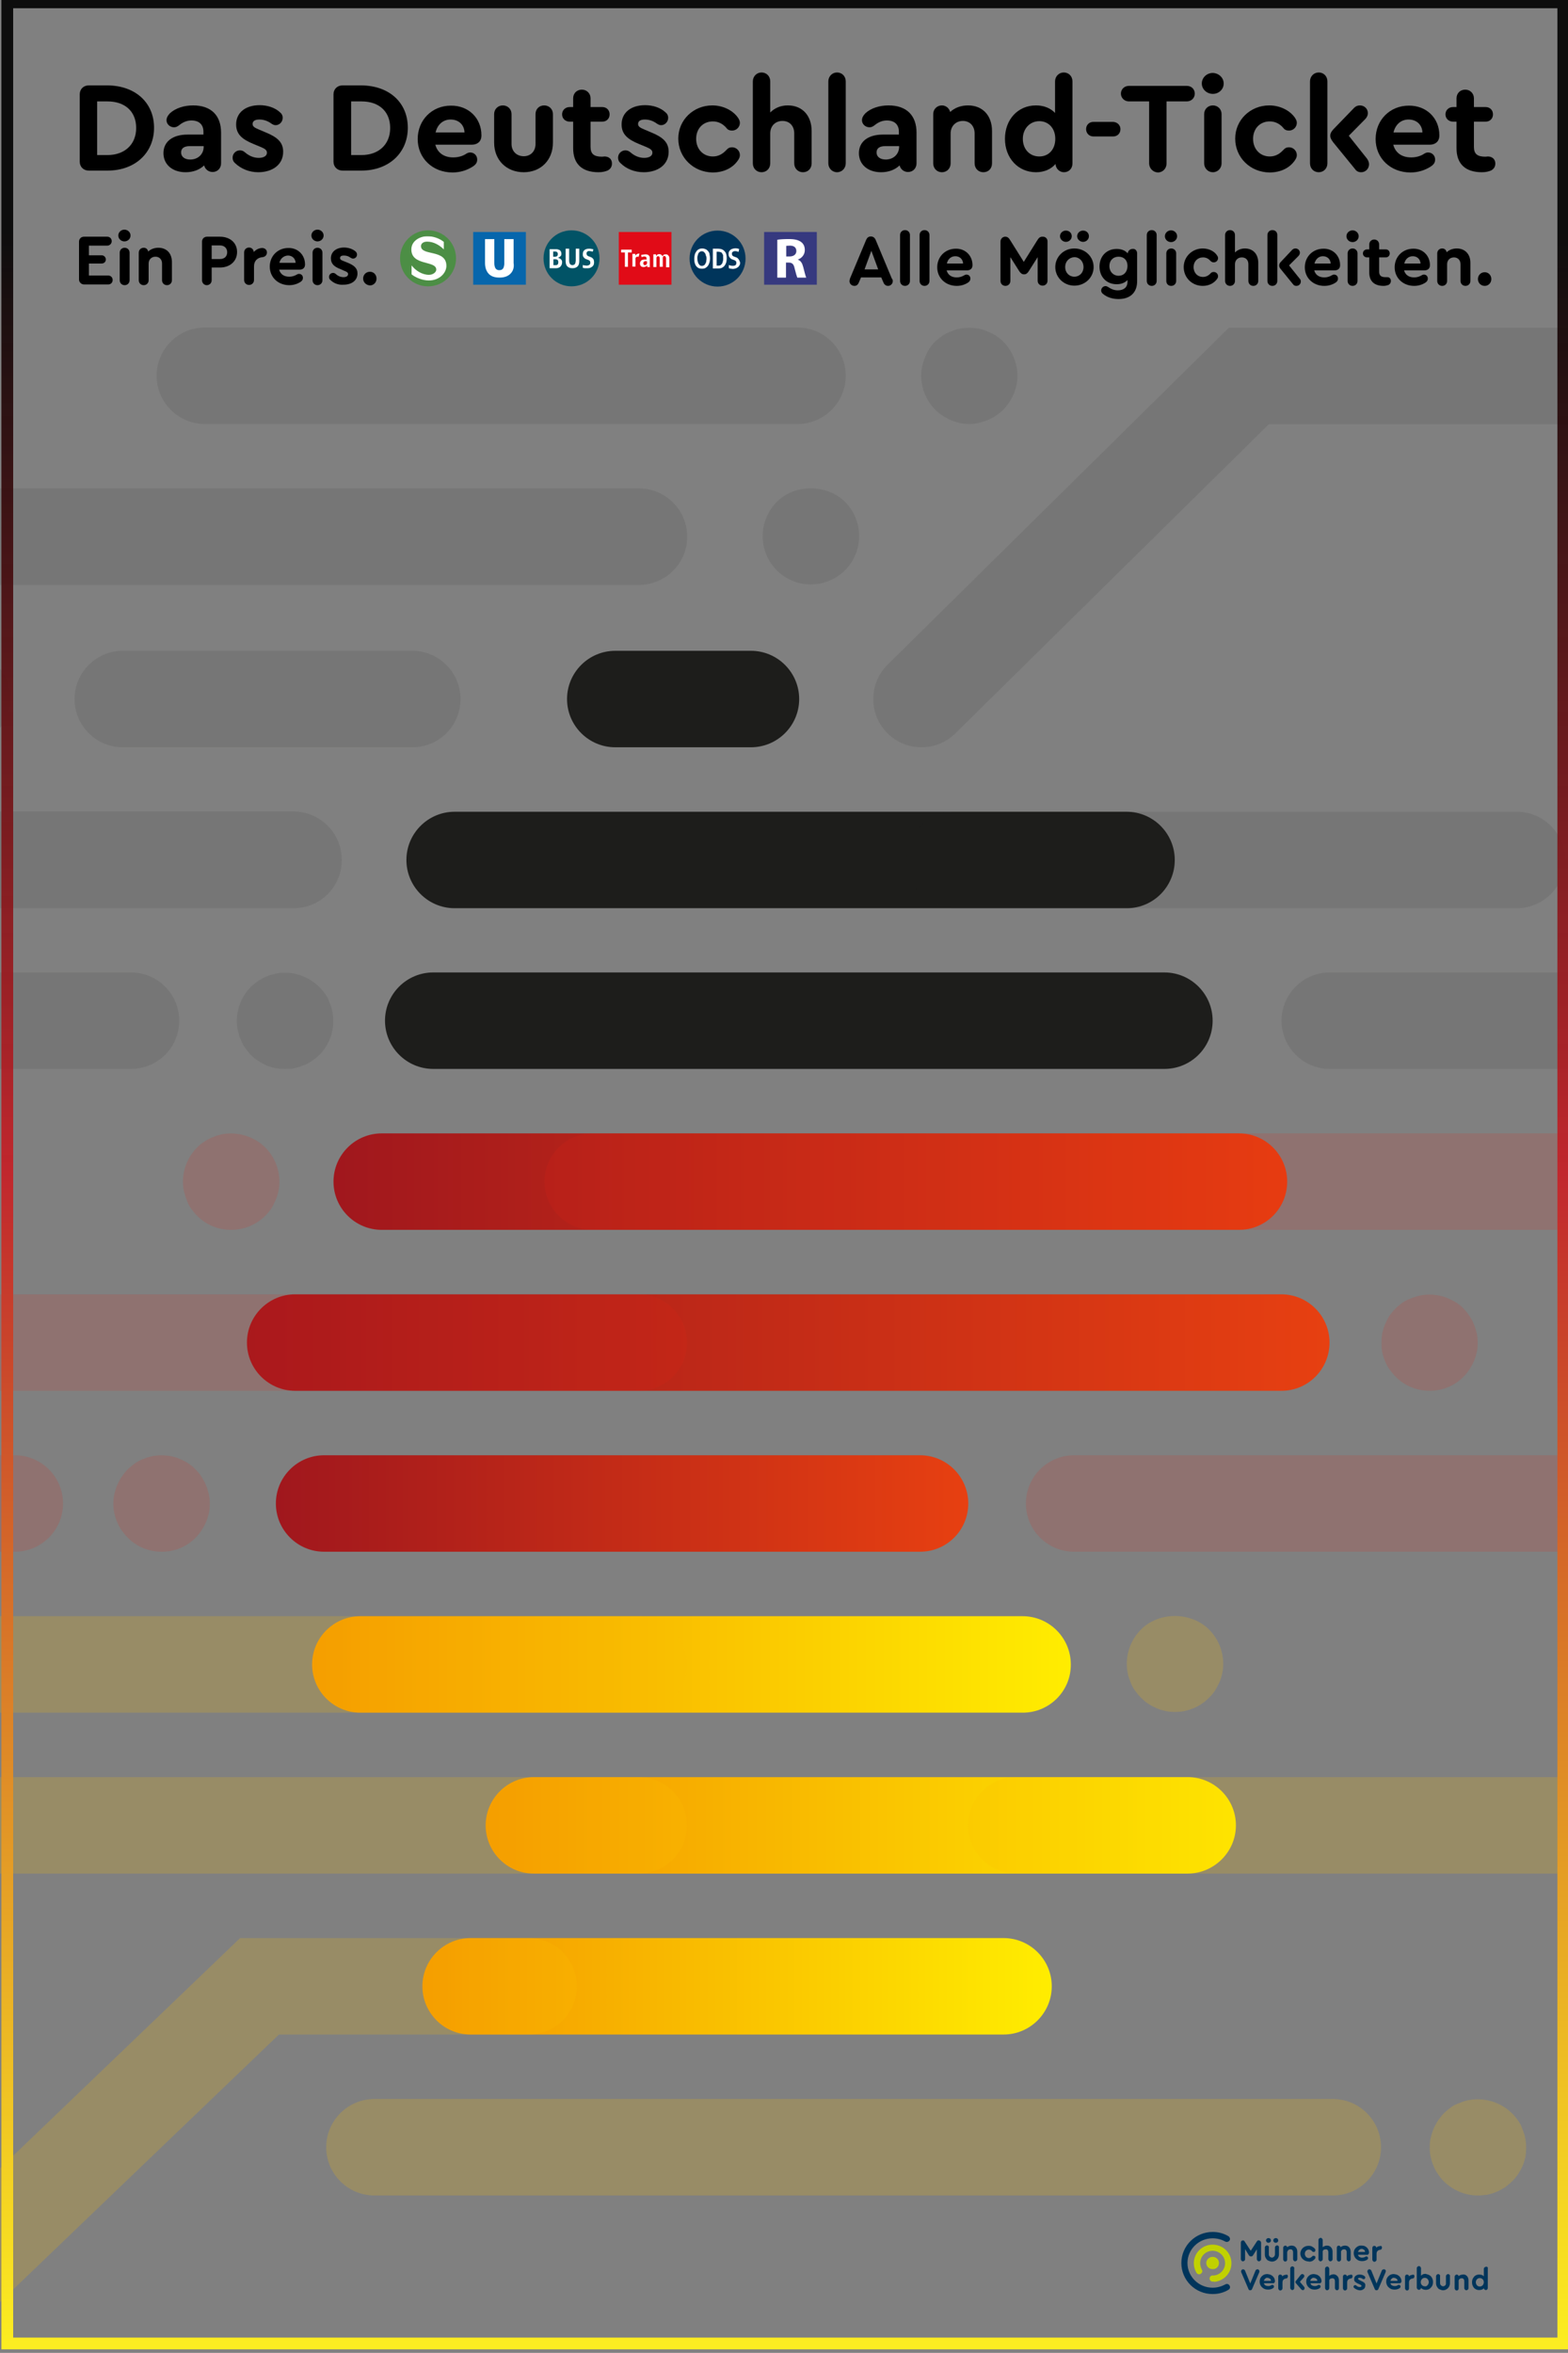 <?xml version="1.0" encoding="utf-8"?>
<!-- Generator: Adobe Illustrator 27.3.1, SVG Export Plug-In . SVG Version: 6.00 Build 0)  -->
<svg version="1.1" id="Ebene_4" xmlns="http://www.w3.org/2000/svg" xmlns:xlink="http://www.w3.org/1999/xlink" x="0px" y="0px"
	 viewBox="0 0 666.7 1000" enable-background="new 0 0 666.7 1000" xml:space="preserve">
<rect x="0" y="0" width="666.7" height="1000" fill="#808080" stroke="none"/>
<g>
	<g>
		<path d="M65.5,54.3c0,10.7-8.1,18.2-19.7,18.2h-8.1c-2.2,0-3.8-1.6-3.8-3.8V40.1c0-2.2,1.6-3.8,3.8-3.8h8.1
			C57.5,36.4,65.5,43.6,65.5,54.3z M41.3,43.1v22.8h4.4c7.3,0,12.2-4.5,12.2-11.5s-4.7-11.3-12.2-11.3H41.3z"/>
		<path d="M94,56.4v13c0,2.1-1.5,3.7-3.6,3.7c-1.8,0-3.2-1.2-3.6-2.8c-2,1.9-4.7,2.9-7.9,2.9c-5.6,0-9.4-3.3-9.4-8.1
			c0-4.9,3.9-7.9,10.2-7.9h6.8V56c0-3-1.8-4.8-5.1-4.8c-1.9,0-3.6,0.7-5.2,2c-0.9,0.7-1.5,0.9-2.2,0.9c-1.8,0-3.2-1.4-3.2-3
			c0-1,0.5-2,1.5-3c2.3-2.1,5.9-3.3,9.8-3.3C89.7,44.8,94,49,94,56.4z M86.6,62.4v-0.3h-5.8c-2.5,0-3.8,0.9-3.8,2.7
			c0,1.8,1.5,3,3.9,3C84.2,67.8,86.6,65.5,86.6,62.4z"/>
		<path d="M99.9,69.3c-0.7-0.6-1-1.4-1-2.3c0-1.7,1.4-3.1,3.1-3.1c0.7,0,1.4,0.2,2.1,0.8c1.6,1.4,3.6,2.4,5.9,2.4
			c1.9,0,3.5-0.7,3.5-2.2c0-1.3-1.2-1.8-2.8-2.5l-2.9-1.2c-4.6-1.9-7.4-4-7.4-8.3c0-5.2,4.2-8.2,10-8.2c3.2,0,6.4,1,8.5,2.9
			c0.9,0.7,1.3,1.5,1.3,2.5c0,1.7-1.4,3.1-3,3.1c-0.7,0-1.3-0.3-2-0.8c-1.4-1-3.1-1.6-4.9-1.6c-1.8,0-2.9,0.6-2.9,1.9
			c0,1.1,0.9,1.6,2.8,2.4l2.6,1.1c4.9,2,7.6,4.1,7.6,8.3c0,5.6-4.7,8.7-10.6,8.7C105.9,73.2,102.4,71.7,99.9,69.3z"/>
		<path d="M173.4,54.3c0,10.7-8.1,18.2-19.7,18.2h-8.1c-2.2,0-3.8-1.6-3.8-3.8V40.1c0-2.2,1.6-3.8,3.8-3.8h8.1
			C165.5,36.4,173.4,43.6,173.4,54.3z M149.3,43.1v22.8h4.4c7.3,0,12.2-4.5,12.2-11.5s-4.7-11.3-12.2-11.3H149.3z"/>
		<path d="M204.7,57.5v0.2c0,2.3-1.6,3.8-4.1,3.8h-15.5c0.9,3.4,3.6,5.4,7.6,5.4c2,0,4-0.5,5.6-1.6c0.5-0.3,1-0.5,1.6-0.5
			c1.7,0,3,1.3,3,3c0,1.2-0.5,2.1-1.9,3c-2.5,1.6-5.4,2.5-8.6,2.5c-8.5,0-14.8-6.1-14.8-14.2c0-8.1,6.1-14.2,14.1-14.2
			C199.2,44.8,204.7,50.2,204.7,57.5z M185.2,56.3h12.3c-0.1-3.2-2.4-5.5-5.9-5.5C188.4,50.8,186,52.9,185.2,56.3z"/>
		<path d="M210.1,60.6V48.5c0-2.1,1.6-3.7,3.7-3.7c2.1,0,3.7,1.6,3.7,3.7v12.7c0,3,2.1,5.2,5.2,5.2c3,0,5-2.2,5-5.2V48.5
			c0-2.1,1.5-3.7,3.7-3.7c2.1,0,3.7,1.6,3.7,3.7v12.1c0,7.5-5.2,12.6-12.4,12.6C215.3,73.2,210.1,68,210.1,60.6z"/>
		<path d="M260.2,69.5c0,1.4-0.7,2.4-1.9,3c-1,0.4-2.2,0.7-3.8,0.7c-7.1,0-10.8-3.6-10.8-10.2V51.7h-1.5c-1.8,0-3.2-1.3-3.2-3.1
			s1.4-3.1,3.2-3.1h1.5v-3.7c0-2.1,1.5-3.7,3.7-3.7c2.1,0,3.7,1.6,3.7,3.7v3.7h5c1.8,0,3.1,1.3,3.1,3.1s-1.3,3.1-3.1,3.1h-5v10.7
			c0,3,1.4,4.2,4.9,4.2c0.4,0,0.8-0.1,1-0.1C259,66.5,260.2,67.7,260.2,69.5z"/>
		<path d="M263.8,69.3c-0.7-0.6-1-1.4-1-2.3c0-1.7,1.4-3.1,3.1-3.1c0.7,0,1.4,0.2,2.1,0.8c1.6,1.4,3.6,2.4,5.9,2.4
			c1.9,0,3.5-0.7,3.5-2.2c0-1.3-1.2-1.8-2.8-2.5l-2.9-1.2c-4.6-1.9-7.4-4-7.4-8.3c0-5.2,4.2-8.2,10-8.2c3.2,0,6.4,1,8.5,2.9
			c0.9,0.7,1.3,1.5,1.3,2.5c0,1.7-1.4,3.1-3,3.1c-0.7,0-1.3-0.3-2-0.8c-1.4-1-3.1-1.6-4.9-1.6c-1.8,0-2.9,0.6-2.9,1.9
			c0,1.1,0.9,1.6,2.8,2.4l2.6,1.1c4.9,2,7.6,4.1,7.6,8.3c0,5.6-4.7,8.7-10.6,8.7C269.7,73.2,266.2,71.7,263.8,69.3z"/>
		<path d="M288.4,58.9c0-7.9,6.4-14.1,14.5-14.1c4.6,0,8.9,2.2,11,5.4c0.5,0.8,0.7,1.4,0.7,2c0,1.8-1.5,3.3-3.3,3.3
			c-1,0-1.9-0.3-2.5-1.2c-1.4-1.6-3.3-2.7-5.7-2.7c-4.2,0-7.1,3.1-7.1,7.4c0,4.4,3,7.5,7.1,7.5c2.4,0,4.2-1.1,5.7-2.7
			c0.8-0.9,1.5-1.2,2.5-1.2c1.8,0,3.3,1.5,3.3,3.3c0,0.7-0.2,1.2-0.6,1.9c-2.2,3.5-6.2,5.5-11,5.5C294.8,73.2,288.4,66.9,288.4,58.9
			z"/>
		<path d="M345.1,55.7v13.7c0,2.2-1.5,3.8-3.7,3.8c-2.1,0-3.7-1.6-3.7-3.8V56.7c0-3.2-2-5.3-5-5.3s-5.2,2.1-5.2,5.3v12.7
			c0,2.2-1.6,3.8-3.7,3.8c-2.1,0-3.7-1.6-3.7-3.8V34.6c0-2.1,1.6-3.8,3.7-3.8c2.1,0,3.7,1.6,3.7,3.8v13.2c1.9-1.9,4.4-3,7.5-3
			C341.1,44.8,345.1,49.1,345.1,55.7z"/>
		<path d="M352.2,69.4V34.6c0-2.1,1.6-3.8,3.7-3.8c2.1,0,3.7,1.6,3.7,3.8v34.8c0,2.1-1.6,3.8-3.7,3.8
			C353.8,73.2,352.2,71.5,352.2,69.4z"/>
		<path d="M389.7,56.4v13c0,2.1-1.5,3.7-3.6,3.7c-1.8,0-3.2-1.2-3.6-2.8c-2,1.9-4.7,2.9-7.9,2.9c-5.6,0-9.4-3.3-9.4-8.1
			c0-4.9,3.9-7.9,10.2-7.9h6.8V56c0-3-1.8-4.8-5.1-4.8c-1.9,0-3.6,0.7-5.2,2c-0.9,0.7-1.5,0.9-2.2,0.9c-1.8,0-3.2-1.4-3.2-3
			c0-1,0.5-2,1.5-3c2.3-2.1,5.9-3.3,9.8-3.3C385.4,44.8,389.7,49,389.7,56.4z M382.3,62.4v-0.3h-5.8c-2.5,0-3.8,0.9-3.8,2.7
			c0,1.8,1.5,3,3.9,3C379.9,67.8,382.3,65.5,382.3,62.4z"/>
		<path d="M421.8,55.7v13.7c0,2.2-1.5,3.8-3.7,3.8c-2.1,0-3.7-1.6-3.7-3.8V56.7c0-3.1-2-5.3-5-5.3s-5.2,2.2-5.2,5.3v12.7
			c0,2.2-1.6,3.8-3.7,3.8c-2.1,0-3.7-1.6-3.7-3.8V48.5c0-2.1,1.6-3.7,3.7-3.7c1.7,0,3.1,1.2,3.5,2.8c1.9-1.8,4.6-2.8,7.6-2.8
			C417.8,44.8,421.8,49.1,421.8,55.7z"/>
		<path d="M456,34.6v34.9c0,2.1-1.5,3.7-3.6,3.7c-1.9,0-3.5-1.5-3.6-3.5c-1.9,2.2-4.8,3.5-8.3,3.5c-7.6,0-13.2-6-13.2-14.2
			s5.5-14.2,13.2-14.2c3.4,0,6.2,1.2,8.1,3.2V34.6c0-2.1,1.6-3.8,3.7-3.8C454.4,30.8,456,32.4,456,34.6z M448.7,59
			c0-4.4-2.8-7.5-6.8-7.5s-7,3.2-7,7.5c0,4.4,2.9,7.5,7,7.5S448.7,63.4,448.7,59z"/>
		<path d="M476.4,54.9c0,1.8-1.3,3.1-3.1,3.1h-8.4c-1.8,0-3.1-1.4-3.1-3.1c0-1.8,1.3-3.1,3.1-3.1h8.4
			C475.1,51.9,476.4,53.2,476.4,54.9z"/>
		<path d="M488.6,69.4V43.1H480c-1.9,0-3.4-1.5-3.4-3.3c0-1.9,1.5-3.3,3.4-3.3h24.6c2,0,3.4,1.4,3.4,3.3c0,1.9-1.5,3.3-3.4,3.3H496
			v26.4c0,2.1-1.6,3.8-3.7,3.8C490.2,73.2,488.6,71.5,488.6,69.4z"/>
		<path d="M520.3,35.5c0,2.5-2.1,4.4-4.6,4.4c-2.6,0-4.7-2-4.7-4.4c0-2.5,2.1-4.5,4.7-4.5C518.2,31.1,520.3,33,520.3,35.5z
			 M512,69.4V48.5c0-2.1,1.6-3.7,3.7-3.7c2.1,0,3.7,1.6,3.7,3.7v20.9c0,2.1-1.6,3.8-3.7,3.8C513.6,73.2,512,71.5,512,69.4z"/>
		<path d="M525.2,58.9c0-7.9,6.4-14.1,14.5-14.1c4.6,0,8.9,2.2,11,5.4c0.5,0.8,0.7,1.4,0.7,2c0,1.8-1.5,3.3-3.3,3.3
			c-1,0-1.9-0.3-2.5-1.2c-1.4-1.6-3.3-2.7-5.7-2.7c-4.2,0-7.1,3.1-7.1,7.4c0,4.4,3,7.5,7.1,7.5c2.4,0,4.2-1.1,5.7-2.7
			c0.8-0.9,1.5-1.2,2.5-1.2c1.8,0,3.3,1.5,3.3,3.3c0,0.7-0.2,1.2-0.6,1.9c-2.2,3.5-6.2,5.5-11,5.5C531.5,73.2,525.2,66.9,525.2,58.9
			z"/>
		<path d="M564.4,34.6v34.8c0,2.2-1.6,3.8-3.7,3.8c-2.1,0-3.7-1.6-3.7-3.8V34.6c0-2.1,1.6-3.8,3.7-3.8
			C562.8,30.8,564.4,32.4,564.4,34.6z M582.1,69.8c0,1.9-1.5,3.4-3.3,3.4c-1.2,0-2-0.4-2.7-1.4l-9.3-11.4c-0.8-1.1-1.2-1.9-1.2-2.7
			c0-0.9,0.4-1.7,1.3-2.7l8.7-9c0.7-0.8,1.6-1.2,2.6-1.2c1.9,0,3.4,1.4,3.4,3.3c0,0.9-0.4,1.8-1.2,2.6l-6.9,7l7.8,9.8
			C581.8,68.3,582.1,69,582.1,69.8z"/>
		<path d="M612,57.5v0.2c0,2.3-1.6,3.8-4.1,3.8h-15.5c0.9,3.4,3.6,5.4,7.6,5.4c2,0,4-0.5,5.6-1.6c0.5-0.3,1-0.5,1.6-0.5
			c1.7,0,3,1.3,3,3c0,1.2-0.5,2.1-1.9,3c-2.5,1.6-5.4,2.5-8.6,2.5c-8.5,0-14.8-6.1-14.8-14.2c0-8.1,6.1-14.2,14.1-14.2
			C606.5,44.8,612,50.2,612,57.5z M592.5,56.3h12.3c-0.1-3.2-2.4-5.5-5.9-5.5C595.7,50.8,593.3,52.9,592.5,56.3z"/>
		<path d="M635.8,69.5c0,1.4-0.7,2.4-1.9,3c-1,0.4-2.2,0.7-3.8,0.7c-7.1,0-10.8-3.6-10.8-10.2V51.7h-1.5c-1.8,0-3.2-1.3-3.2-3.1
			s1.4-3.1,3.2-3.1h1.5v-3.7c0-2.1,1.5-3.7,3.7-3.7c2.1,0,3.7,1.6,3.7,3.7v3.7h5c1.8,0,3.1,1.3,3.1,3.1s-1.3,3.1-3.1,3.1h-5v10.7
			c0,3,1.4,4.2,4.9,4.2c0.4,0,0.8-0.1,1-0.1C634.5,66.5,635.8,67.7,635.8,69.5z"/>
	</g>
	<g>
		<g>
			<g>
				<polygon fill="#E10B17" points="285.5,121 263.1,121 263.1,98.6 285.5,98.6 285.5,121 				"/>
				<polygon fill="#FFFFFF" points="267,107.3 267,113.4 265.7,113.4 265.7,107.3 264.1,107.3 264.1,106.1 268.6,106.1 268.6,107.3 
					267,107.3 				"/>
				<path fill="#FFFFFF" d="M271.5,109.2c-0.1,0-0.2-0.1-0.4-0.1c-0.2,0-0.4,0-0.5,0.1c-0.1,0.1-0.2,0.2-0.3,0.3
					c-0.1,0.1-0.1,0.3-0.1,0.4c0,0.2,0,0.3,0,0.5v2.9h-1.3v-5.4h1.2l0.1,0.7c0.2-0.3,0.4-0.5,0.6-0.6c0.2-0.1,0.5-0.2,0.7-0.2
					c0.1,0,0.1,0,0.2,0c0.1,0,0.1,0,0.2,0L271.5,109.2L271.5,109.2z"/>
				<path fill="#FFFFFF" d="M275.1,111.1c-0.1,0-0.2-0.1-0.3-0.1c-0.1,0-0.3,0-0.4,0c-0.3,0-0.5,0.1-0.7,0.3
					c-0.1,0.2-0.2,0.4-0.2,0.6c0,0.2,0.1,0.4,0.2,0.6c0.1,0.1,0.3,0.2,0.5,0.2c0.2,0,0.5-0.1,0.6-0.2c0.2-0.2,0.3-0.4,0.3-0.6V111.1
					L275.1,111.1z M275.2,113.4l-0.1-0.6c-0.1,0.2-0.3,0.4-0.6,0.5c-0.2,0.1-0.5,0.2-0.8,0.2c-0.5,0-0.9-0.1-1.2-0.4
					c-0.3-0.3-0.4-0.7-0.4-1.2c0-0.3,0.1-0.5,0.2-0.7c0.1-0.2,0.2-0.4,0.4-0.5c0.2-0.1,0.4-0.3,0.6-0.3c0.3-0.1,0.5-0.1,0.8-0.1
					c0.2,0,0.3,0,0.5,0c0.1,0,0.2,0,0.3,0.1v-0.6c0-0.3-0.1-0.5-0.2-0.6c-0.2-0.1-0.4-0.2-0.7-0.2c-0.2,0-0.4,0-0.6,0.1
					c-0.2,0-0.4,0.1-0.6,0.2l-0.2-0.9c0.3-0.1,0.5-0.2,0.9-0.2c0.3,0,0.6-0.1,0.9-0.1c0.6,0,1.1,0.1,1.4,0.4
					c0.3,0.3,0.5,0.6,0.5,1.1v2.9c0,0.2,0,0.3,0,0.5c0,0.2,0,0.3,0.1,0.5H275.2L275.2,113.4z"/>
				<path fill="#FFFFFF" d="M283.2,113.4v-3.7c0-0.2-0.1-0.4-0.2-0.6c-0.1-0.2-0.3-0.3-0.5-0.3c-0.1,0-0.3,0-0.4,0.1
					c-0.1,0.1-0.2,0.2-0.2,0.3c-0.1,0.1-0.1,0.2-0.1,0.4c0,0.1,0,0.3,0,0.4v3.4h-1.3v-3.7c0-0.3-0.1-0.5-0.2-0.6
					c-0.1-0.2-0.3-0.2-0.5-0.2c-0.1,0-0.3,0-0.4,0.1c-0.1,0.1-0.2,0.2-0.2,0.3c-0.1,0.1-0.1,0.2-0.1,0.4c0,0.1,0,0.3,0,0.4v3.4h-1.3
					v-5.4h1.1l0.1,0.7c0.1-0.2,0.3-0.4,0.5-0.6c0.2-0.1,0.5-0.2,0.8-0.2c0.2,0,0.4,0,0.5,0.1c0.2,0.1,0.3,0.1,0.4,0.2
					c0.1,0.1,0.2,0.2,0.3,0.3c0.1,0.1,0.1,0.2,0.2,0.3c0.1-0.2,0.3-0.4,0.5-0.6c0.2-0.2,0.5-0.2,0.9-0.2c0.2,0,0.5,0,0.6,0.1
					c0.2,0.1,0.3,0.2,0.5,0.4c0.1,0.2,0.2,0.3,0.3,0.5c0.1,0.2,0.1,0.4,0.1,0.7v3.8H283.2L283.2,113.4z"/>
			</g>
			<path fill="#FFFFFF" d="M190,117.8c0,0.7-0.6,1.4-1.3,1.4H176c-0.7,0-1.3-0.6-1.3-1.4v-16c0-0.8,0.6-1.4,1.3-1.4h12.6
				c0.7,0,1.3,0.6,1.3,1.4V117.8L190,117.8z"/>
			<path fill="#4C8E45" d="M188.7,102.8c-1.9-1.5-4.4-2.4-7-2.4c-3.2,0-6.8,2-6.8,5.6c0,7.1,10.6,4.6,10.6,8.6
				c0,1.1-1.4,2.2-3.1,2.2c-2.9,0-5.7-1.8-7.3-3.9H175v3.7c1.7,1.4,4.7,2.6,7.3,2.6c4.7,0,7.5-3.3,7.5-6.2c0-7.2-10.8-4.1-10.8-8.4
				c0-1.1,1-1.9,2.6-1.9c2.9,0,5.4,1.6,7.1,3.3V102.8L188.7,102.8z M182,97.9c6.6,0,11.9,5.3,11.9,11.9c0,6.6-5.3,11.9-11.9,11.9
				s-11.9-5.3-11.9-11.9C170.1,103.2,175.4,97.9,182,97.9L182,97.9z"/>
			<g>
				<defs>
					<rect id="SVGID_1_" x="201.2" y="98.6" width="22.4" height="22.4"/>
				</defs>
				<clipPath id="SVGID_00000116234743499242638100000010924276035679630495_">
					<use xlink:href="#SVGID_1_"  overflow="visible"/>
				</clipPath>
				
					<line clip-path="url(#SVGID_00000116234743499242638100000010924276035679630495_)" fill="#FFFFFF" x1="218.6" y1="123.4" x2="218.6" y2="113.2"/>
				<polygon clip-path="url(#SVGID_00000116234743499242638100000010924276035679630495_)" fill="#0666AC" points="223.6,121 
					201.2,121 201.2,98.6 223.6,98.6 223.6,121 				"/>
			</g>
			<path fill="#FFFFFF" stroke="#FFFFFF" stroke-width="0.953" d="M216.7,116c-1,1-2.4,1.5-4.3,1.5c-2,0-3.4-0.5-4.3-1.5
				c-0.9-1-1.4-2.4-1.4-4.2v-9.7h3v9.5c0,0.5,0,0.9,0.1,1.4c0.1,0.4,0.2,0.8,0.4,1.2c0.2,0.3,0.5,0.6,0.8,0.8
				c0.4,0.2,0.8,0.3,1.3,0.3c0.5,0,1-0.1,1.3-0.3c0.4-0.2,0.6-0.5,0.8-0.8c0.2-0.3,0.3-0.7,0.4-1.2c0.1-0.4,0.1-0.9,0.1-1.4v-9.5h3
				v9.7C218.2,113.6,217.7,115,216.7,116L216.7,116z"/>
			<g>
				<path fill="#015366" d="M243,97.9c6.6,0,11.9,5.3,11.9,11.9c0,6.6-5.3,11.9-11.9,11.9c-6.6,0-11.9-5.3-11.9-11.9
					C231.1,103.2,236.4,97.9,243,97.9L243,97.9z"/>
				<path fill="#FFFFFF" d="M237.4,111.4c0-0.4-0.1-0.6-0.3-0.9c-0.2-0.2-0.5-0.3-0.8-0.3h-1v2.5h1c0.4,0,0.7-0.1,0.9-0.4
					C237.3,112.1,237.4,111.8,237.4,111.4L237.4,111.4z M237.2,108c0-0.3-0.1-0.6-0.3-0.8c-0.2-0.2-0.5-0.3-0.8-0.3h-0.9v2.2h0.8
					c0.4,0,0.7-0.1,0.9-0.3C237.1,108.6,237.2,108.3,237.2,108L237.2,108z M239,111.5c0,0.4-0.1,0.7-0.2,1c-0.1,0.3-0.3,0.5-0.5,0.8
					c-0.2,0.2-0.5,0.4-0.8,0.5c-0.3,0.1-0.6,0.2-1,0.2h-2.8v-8.1h2.6c0.3,0,0.6,0,0.9,0.1c0.3,0.1,0.5,0.2,0.8,0.3
					c0.2,0.2,0.4,0.4,0.5,0.6c0.1,0.3,0.2,0.6,0.2,0.9c0,0.5-0.1,0.9-0.4,1.1c-0.3,0.3-0.6,0.5-1.1,0.7c0.2,0,0.5,0.1,0.7,0.2
					c0.2,0.1,0.4,0.2,0.6,0.4c0.2,0.2,0.3,0.3,0.4,0.6C239,111,239,111.2,239,111.5L239,111.5z"/>
				<path fill="#FFFFFF" d="M245.6,113.2c-0.5,0.5-1.2,0.8-2.2,0.8c-1,0-1.7-0.3-2.2-0.8c-0.5-0.5-0.7-1.3-0.7-2.3v-5.2h1.5v5.1
					c0,0.3,0,0.5,0.1,0.7c0,0.2,0.1,0.4,0.2,0.6c0.1,0.2,0.2,0.3,0.4,0.4c0.2,0.1,0.4,0.2,0.7,0.2c0.3,0,0.5-0.1,0.7-0.2
					c0.2-0.1,0.3-0.2,0.4-0.4c0.1-0.2,0.2-0.4,0.2-0.6c0-0.2,0.1-0.5,0.1-0.7v-5.1h1.5v5.2C246.3,111.9,246.1,112.7,245.6,113.2
					L245.6,113.2z"/>
				<path fill="#FFFFFF" d="M252.6,111.5c0,0.4-0.1,0.8-0.2,1.1c-0.2,0.3-0.4,0.6-0.7,0.8c-0.3,0.2-0.6,0.4-1,0.5
					c-0.4,0.1-0.7,0.1-1.1,0.1c-0.3,0-0.6,0-0.9,0c-0.3,0-0.6-0.1-0.9-0.2l0-1.2c0.2,0.1,0.5,0.2,0.8,0.2c0.3,0,0.5,0.1,0.8,0.1
					c0.2,0,0.4,0,0.6-0.1c0.2,0,0.4-0.1,0.5-0.2c0.2-0.1,0.3-0.2,0.4-0.4s0.1-0.4,0.1-0.6c0-0.3-0.1-0.5-0.2-0.7
					c-0.2-0.2-0.4-0.3-0.6-0.4c-0.2-0.1-0.5-0.2-0.8-0.3c-0.3-0.1-0.5-0.2-0.8-0.4c-0.2-0.2-0.4-0.4-0.6-0.7
					c-0.2-0.3-0.2-0.7-0.2-1.1c0-0.4,0.1-0.8,0.2-1.1c0.2-0.3,0.4-0.5,0.6-0.7c0.3-0.2,0.6-0.3,0.9-0.4c0.3-0.1,0.7-0.1,1.1-0.1
					c0.3,0,0.6,0,0.9,0.1c0.3,0,0.6,0.1,0.8,0.2L252,107c-0.2-0.1-0.4-0.2-0.6-0.2c-0.2,0-0.4-0.1-0.7-0.1c-0.2,0-0.4,0-0.5,0
					c-0.2,0-0.3,0.1-0.4,0.2c-0.1,0.1-0.2,0.2-0.3,0.3c-0.1,0.1-0.1,0.3-0.1,0.6c0,0.3,0.1,0.5,0.2,0.7c0.2,0.2,0.4,0.3,0.6,0.4
					c0.2,0.1,0.5,0.2,0.8,0.3c0.3,0.1,0.5,0.2,0.8,0.4c0.2,0.2,0.4,0.4,0.6,0.7C252.5,110.7,252.6,111,252.6,111.5L252.6,111.5z"/>
			</g>
			<g>
				<rect x="324.9" y="98.6" fill="#36397F" width="22.4" height="22.4"/>
				<path fill="#FFFFFF" d="M330.6,118h3.6v-6.4h1.1c1.5,0,2.2,0.6,2.6,2.6c0.5,2,0.9,3.3,1.1,3.8h3.8c-0.3-0.6-0.8-2.7-1.3-4.6
					c-0.4-1.5-1-2.6-2.2-3v-0.1c1.4-0.5,2.9-1.9,2.9-4c0-1.5-0.5-2.6-1.5-3.4c-1.2-0.9-2.8-1.3-5.3-1.3c-2,0-3.7,0.1-4.9,0.3V118z
					 M334.2,104.5c0.3,0,0.8-0.1,1.7-0.1c1.7,0,2.7,0.8,2.7,2.3c0,1.4-1.1,2.3-2.9,2.3h-1.4V104.5z"/>
			</g>
			<g>
				<g>
					<path fill="#00355B" d="M317,109.9c0,6.6-5.3,11.9-11.9,11.9c-6.6,0-11.9-5.3-11.9-11.9c0-6.6,5.3-11.9,11.9-11.9
						C311.7,98,317,103.3,317,109.9"/>
				</g>
				<g>
					<path fill="#FFFFFF" d="M301.2,106.9c-0.3-0.4-0.6-0.7-1-0.9c-0.4-0.2-1-0.4-1.6-0.4c-0.6,0-1.1,0.1-1.6,0.4
						c-0.4,0.2-0.8,0.6-1,1c-0.3,0.4-0.5,0.8-0.6,1.3c-0.1,0.5-0.2,1-0.2,1.5c0,0.6,0,1.1,0.1,1.6c0.1,0.5,0.3,1,0.5,1.4
						c0.3,0.4,0.6,0.8,1,1c0.4,0.3,1,0.4,1.7,0.4c0.6,0,1.2-0.1,1.6-0.4c0.4-0.3,0.8-0.6,1-1c0.3-0.4,0.4-0.9,0.6-1.4
						c0.1-0.5,0.2-1.1,0.2-1.6c0-0.5-0.1-1.1-0.2-1.6C301.7,107.7,301.5,107.3,301.2,106.9z M300.4,109.8c0,0.3,0,0.7-0.1,1.1
						c0,0.4-0.1,0.7-0.3,1c-0.1,0.3-0.3,0.6-0.6,0.8c-0.2,0.2-0.6,0.3-1,0.3c-0.4,0-0.7-0.1-0.9-0.3c-0.2-0.2-0.4-0.5-0.6-0.8
						c-0.1-0.3-0.2-0.7-0.3-1c0-0.4-0.1-0.7-0.1-1.1c0-0.3,0-0.7,0.1-1c0.1-0.3,0.2-0.7,0.3-1c0.1-0.3,0.3-0.5,0.6-0.7
						c0.2-0.2,0.5-0.3,0.9-0.3c0.4,0,0.7,0.1,0.9,0.3c0.2,0.2,0.4,0.4,0.6,0.7c0.1,0.3,0.2,0.6,0.3,1
						C300.4,109.1,300.4,109.5,300.4,109.8z"/>
					<path fill="#FFFFFF" d="M305.4,105.7h-2.3v8.4h2.4c0.6,0,1.1-0.1,1.5-0.3c0.4-0.2,0.8-0.5,1.1-0.9c0.3-0.4,0.5-0.8,0.7-1.4
						c0.1-0.5,0.2-1.1,0.2-1.7c0-1.4-0.3-2.4-0.9-3C307.5,106.1,306.6,105.7,305.4,105.7z M307.5,109.8c0,0.4,0,0.7-0.1,1.1
						c-0.1,0.4-0.2,0.7-0.3,1c-0.2,0.3-0.4,0.5-0.6,0.7c-0.2,0.2-0.6,0.3-0.9,0.3h-0.9V107h0.8c0.4,0,0.7,0.1,1,0.2
						c0.3,0.1,0.5,0.3,0.6,0.6c0.2,0.2,0.3,0.5,0.4,0.9C307.4,109,307.5,109.4,307.5,109.8z"/>
					<path fill="#FFFFFF" d="M314.2,110.4c-0.2-0.3-0.4-0.5-0.6-0.7c-0.2-0.2-0.5-0.3-0.8-0.4c-0.3-0.1-0.5-0.2-0.8-0.3
						c-0.2-0.1-0.4-0.2-0.6-0.4c-0.1-0.2-0.2-0.4-0.2-0.7c0-0.2,0-0.4,0.1-0.6c0.1-0.1,0.2-0.2,0.3-0.3c0.1-0.1,0.3-0.1,0.4-0.2
						c0.4-0.1,0.8-0.1,1.2,0c0.2,0,0.4,0.1,0.6,0.2l0.2,0.1l0.3-1.3l-0.1,0c-0.2-0.1-0.5-0.1-0.7-0.2c-0.6-0.1-1.3-0.1-1.9,0.1
						c-0.3,0.1-0.7,0.2-0.9,0.4c-0.3,0.2-0.5,0.5-0.7,0.8c-0.2,0.3-0.2,0.7-0.2,1.1c0,0.5,0.1,0.9,0.3,1.2c0.2,0.3,0.4,0.5,0.6,0.7
						c0.2,0.2,0.5,0.3,0.8,0.4c0.3,0.1,0.5,0.2,0.8,0.3c0.2,0.1,0.4,0.2,0.6,0.4c0.1,0.2,0.2,0.4,0.2,0.7c0,0.2,0,0.4-0.1,0.6
						c-0.1,0.2-0.2,0.3-0.3,0.4c-0.1,0.1-0.3,0.2-0.5,0.2c-0.4,0.1-0.9,0.1-1.4,0c-0.2,0-0.5-0.1-0.7-0.2l-0.2-0.1l0,1.4l0.1,0
						c0.2,0.1,0.5,0.2,0.8,0.2c0.3,0,0.5,0.1,0.8,0.1c0.4,0,0.8-0.1,1.1-0.2c0.4-0.1,0.7-0.3,1-0.5c0.3-0.2,0.5-0.5,0.7-0.8
						c0.2-0.3,0.3-0.7,0.3-1.2C314.5,111.1,314.4,110.7,314.2,110.4z"/>
				</g>
			</g>
		</g>
		<g>
			<path d="M33.6,118.8v-16.1c0-1.2,0.9-2.1,2.1-2.1h9.9c1.1,0,1.9,0.8,1.9,1.9c0,1-0.8,1.9-1.9,1.9h-7.8v4.1h5.4
				c1,0,1.8,0.8,1.8,1.8c0,1-0.8,1.7-1.8,1.7h-5.4v5.1h8.2c1.1,0,1.9,0.8,1.9,1.9c0,1.1-0.8,1.9-1.9,1.9H35.6
				C34.5,120.8,33.6,119.9,33.6,118.8z"/>
			<path d="M55.5,100.1c0,1.4-1.2,2.5-2.6,2.5c-1.4,0-2.6-1.1-2.6-2.5c0-1.4,1.2-2.5,2.6-2.5C54.3,97.6,55.5,98.7,55.5,100.1z
				 M50.9,119.1v-11.7c0-1.2,0.9-2.1,2.1-2.1c1.2,0,2.1,0.9,2.1,2.1v11.7c0,1.2-0.9,2.1-2.1,2.1C51.8,121.2,50.9,120.3,50.9,119.1z"
				/>
			<path d="M73.1,111.4v7.7c0,1.2-0.9,2.1-2.1,2.1c-1.2,0-2.1-0.9-2.1-2.1V112c0-1.7-1.1-2.9-2.8-2.9s-2.9,1.2-2.9,2.9v7.1
				c0,1.2-0.9,2.1-2.1,2.1c-1.2,0-2.1-0.9-2.1-2.1v-11.7c0-1.2,0.9-2.1,2.1-2.1c1,0,1.7,0.6,1.9,1.6c1.1-1,2.6-1.6,4.3-1.6
				C70.9,105.3,73.1,107.7,73.1,111.4z"/>
			<path d="M85.9,119.1v-16.4c0-1.2,0.9-2.1,2.1-2.1h5.5c4.3,0,7.3,2.6,7.3,6.5c0,3.9-3,6.6-7.3,6.6h-3.5v5.4c0,1.2-0.9,2.1-2.1,2.1
				C86.8,121.2,85.9,120.3,85.9,119.1z M93.5,110.1c1.9,0,3.1-1.1,3.1-2.9c0-1.7-1.2-2.9-3.1-2.9h-3.5v5.8H93.5z"/>
			<path d="M113.5,107.3c0,1.1-0.8,1.9-1.9,2c-2.2,0.2-3.6,1.6-3.6,3.9v5.8c0,1.2-0.9,2.1-2.1,2.1c-1.2,0-2.1-0.9-2.1-2.1v-11.7
				c0-1.2,0.9-2.1,2.1-2.1c1.1,0,1.9,0.8,2,1.9c1-1.1,2.3-1.7,3.7-1.7C112.7,105.5,113.5,106.2,113.5,107.3z"/>
			<path d="M129.7,112.4L129.7,112.4c0,1.4-0.9,2.2-2.3,2.2h-8.7c0.5,1.9,2,3,4.3,3c1.1,0,2.2-0.3,3.2-0.9c0.3-0.2,0.6-0.3,0.9-0.3
				c1,0,1.7,0.7,1.7,1.7c0,0.7-0.3,1.2-1,1.7c-1.4,0.9-3,1.4-4.8,1.4c-4.8,0-8.3-3.4-8.3-7.9c0-4.5,3.4-7.9,7.9-7.9
				C126.6,105.3,129.7,108.3,129.7,112.4z M118.8,111.7h6.9c-0.1-1.8-1.4-3.1-3.3-3.1C120.6,108.7,119.2,109.9,118.8,111.7z"/>
			<path d="M137.6,100.1c0,1.4-1.2,2.5-2.6,2.5c-1.4,0-2.6-1.1-2.6-2.5c0-1.4,1.2-2.5,2.6-2.5C136.4,97.6,137.6,98.7,137.6,100.1z
				 M132.9,119.1v-11.7c0-1.2,0.9-2.1,2.1-2.1c1.2,0,2.1,0.9,2.1,2.1v11.7c0,1.2-0.9,2.1-2.1,2.1
				C133.8,121.2,132.9,120.3,132.9,119.1z"/>
			<path d="M140.5,119c-0.4-0.3-0.6-0.8-0.6-1.3c0-1,0.8-1.7,1.7-1.7c0.4,0,0.8,0.1,1.2,0.5c0.9,0.8,2,1.3,3.3,1.3
				c1,0,1.9-0.4,1.9-1.3c0-0.7-0.6-1-1.6-1.4l-1.6-0.7c-2.6-1-4.1-2.2-4.1-4.6c0-2.9,2.4-4.6,5.6-4.6c1.8,0,3.6,0.6,4.8,1.6
				c0.5,0.4,0.7,0.9,0.7,1.4c0,1-0.8,1.7-1.7,1.7c-0.4,0-0.7-0.2-1.1-0.4c-0.8-0.6-1.7-0.9-2.8-0.9c-1,0-1.6,0.3-1.6,1.1
				c0,0.6,0.5,0.9,1.6,1.3l1.5,0.6c2.7,1.1,4.3,2.3,4.3,4.6c0,3.1-2.6,4.8-5.9,4.8C143.8,121.2,141.8,120.3,140.5,119z"/>
			<path d="M154.4,118.4c0-1.6,1.2-2.9,2.9-2.9c1.6,0,2.8,1.3,2.8,2.9c0,1.6-1.2,2.9-2.8,2.9C155.6,121.2,154.4,119.9,154.4,118.4z"
				/>
		</g>
		<g>
			<path d="M379.6,119.5c0,1.1-0.9,2-2,2c-0.9,0-1.6-0.5-2-1.5l-0.9-2.1h-8.6l-0.9,2.1c-0.4,1-1,1.5-1.9,1.5c-1.2,0-2.1-0.9-2.1-2
				c0-0.3,0.1-0.7,0.2-1.1l6.9-16.5c0.4-0.9,1-1.4,2-1.4c0.9,0,1.6,0.5,2,1.4l6.9,16.5C379.6,118.8,379.6,119.2,379.6,119.5z
				 M367.6,114.5h5.8l-2.9-7.9L367.6,114.5z"/>
			<path d="M382.7,119.4V99.9c0-1.2,0.9-2.1,2.1-2.1c1.2,0,2.1,0.9,2.1,2.1v19.5c0,1.2-0.9,2.1-2.1,2.1
				C383.6,121.5,382.7,120.6,382.7,119.4z"/>
			<path d="M391,119.4V99.9c0-1.2,0.9-2.1,2.1-2.1c1.2,0,2.1,0.9,2.1,2.1v19.5c0,1.2-0.9,2.1-2.1,2.1
				C391.9,121.5,391,120.6,391,119.4z"/>
			<path d="M413.5,112.7L413.5,112.7c0,1.4-0.9,2.2-2.3,2.2h-8.7c0.5,1.9,2,3,4.3,3c1.1,0,2.2-0.3,3.2-0.9c0.3-0.2,0.6-0.3,0.9-0.3
				c1,0,1.7,0.7,1.7,1.7c0,0.7-0.3,1.2-1,1.7c-1.4,0.9-3,1.4-4.8,1.4c-4.8,0-8.3-3.4-8.3-7.9c0-4.5,3.4-7.9,7.9-7.9
				C410.4,105.6,413.5,108.6,413.5,112.7z M402.6,112h6.9c-0.1-1.8-1.4-3.1-3.3-3.1C404.4,108.9,403,110.1,402.6,112z"/>
			<path d="M445.4,102.6v16.7c0,1.2-0.9,2.1-2.1,2.1c-1.2,0-2.1-0.9-2.1-2.1v-10l-3.8,6c-0.6,0.9-1.1,1.3-2,1.3
				c-0.8,0-1.4-0.4-2-1.3l-3.8-6v10.1c0,1.2-0.9,2.1-2.1,2.1c-1.2,0-2.1-0.9-2.1-2.1v-16.7c0-1.2,0.9-2.1,2-2.1
				c0.9,0,1.5,0.4,2.2,1.6l5.7,9.1l5.7-9.1c0.7-1.2,1.3-1.6,2.2-1.6C444.5,100.5,445.4,101.4,445.4,102.6z"/>
			<path d="M465,113.5c0,4.4-3.6,7.9-8.2,7.9c-4.5,0-8.1-3.5-8.1-7.9c0-4.4,3.6-7.9,8.1-7.9C461.4,105.6,465,109.1,465,113.5z
				 M455.7,100.4c0,1.3-1.1,2.4-2.5,2.4c-1.3,0-2.5-1.1-2.5-2.4c0-1.3,1.1-2.4,2.5-2.4C454.6,98,455.7,99,455.7,100.4z M452.9,113.5
				c0,2.4,1.7,4.1,3.9,4.1c2.2,0,3.9-1.7,3.9-4.1c0-2.4-1.7-4.2-3.9-4.2C454.6,109.4,452.9,111.1,452.9,113.5z M463,100.4
				c0,1.3-1.1,2.4-2.5,2.4c-1.3,0-2.5-1.1-2.5-2.4c0-1.3,1.1-2.4,2.5-2.4C461.9,98,463,99,463,100.4z"/>
			<path d="M483.5,107.7v11.8c0,4.8-2.9,7.6-7.9,7.6c-2.5,0-4.8-0.7-6.5-2.1c-0.6-0.4-0.9-1-0.9-1.5c0-1,0.8-1.9,1.9-1.9
				c0.4,0,0.7,0.2,1.1,0.4c1.3,0.9,2.6,1.4,4.1,1.4c2.5,0,4.1-1.3,4.1-3.6v-0.8c-1.1,1.2-2.7,1.8-4.6,1.8c-4.3,0-7.3-3.1-7.3-7.5
				s3-7.5,7.3-7.5c2.1,0,3.7,0.7,4.7,1.9c0.1-1.1,1-1.9,2-1.9C482.6,105.6,483.5,106.5,483.5,107.7z M479.4,113
				c0-2.4-1.5-3.9-3.8-3.9c-2.3,0-3.9,1.6-3.9,4c0,2.4,1.7,4.1,3.9,4.1C477.9,117.2,479.4,115.5,479.4,113z"/>
			<path d="M487.6,119.4V99.9c0-1.2,0.9-2.1,2.1-2.1c1.2,0,2.1,0.9,2.1,2.1v19.5c0,1.2-0.9,2.1-2.1,2.1
				C488.5,121.5,487.6,120.6,487.6,119.4z"/>
			<path d="M500.5,100.4c0,1.4-1.2,2.5-2.6,2.5c-1.4,0-2.6-1.1-2.6-2.5c0-1.4,1.2-2.5,2.6-2.5C499.3,97.9,500.5,99,500.5,100.4z
				 M495.9,119.4v-11.7c0-1.2,0.9-2.1,2.1-2.1c1.2,0,2.1,0.9,2.1,2.1v11.7c0,1.2-0.9,2.1-2.1,2.1
				C496.7,121.5,495.9,120.6,495.9,119.4z"/>
			<path d="M503.3,113.5c0-4.4,3.6-7.9,8.1-7.9c2.6,0,5,1.2,6.1,3c0.3,0.4,0.4,0.8,0.4,1.1c0,1-0.8,1.8-1.8,1.8
				c-0.6,0-1-0.2-1.4-0.6c-0.8-0.9-1.8-1.5-3.2-1.5c-2.3,0-4,1.7-4,4.1c0,2.5,1.7,4.2,4,4.2c1.3,0,2.4-0.6,3.2-1.5
				c0.4-0.5,0.9-0.6,1.4-0.6c1,0,1.8,0.8,1.8,1.8c0,0.4-0.1,0.7-0.3,1c-1.3,1.9-3.5,3.1-6.2,3.1C506.8,121.5,503.3,118,503.3,113.5z
				"/>
			<path d="M535,111.7v7.7c0,1.2-0.9,2.1-2.1,2.1c-1.2,0-2.1-0.9-2.1-2.1v-7.1c0-1.8-1.1-2.9-2.8-2.9s-2.9,1.2-2.9,2.9v7.1
				c0,1.2-0.9,2.1-2.1,2.1c-1.2,0-2.1-0.9-2.1-2.1V99.9c0-1.2,0.9-2.1,2.1-2.1c1.2,0,2.1,0.9,2.1,2.1v7.4c1-1,2.5-1.7,4.2-1.7
				C532.8,105.6,535,108,535,111.7z"/>
			<path d="M543.1,99.9v19.5c0,1.2-0.9,2.1-2.1,2.1c-1.2,0-2.1-0.9-2.1-2.1V99.9c0-1.2,0.9-2.1,2.1-2.1S543.1,98.6,543.1,99.9z
				 M553.1,119.6c0,1.1-0.8,1.9-1.9,1.9c-0.6,0-1.1-0.2-1.5-0.8l-5.2-6.4c-0.5-0.6-0.6-1-0.6-1.5c0-0.5,0.2-1,0.7-1.5l4.8-5.1
				c0.4-0.4,0.9-0.6,1.4-0.6c1.1,0,1.9,0.8,1.9,1.8c0,0.5-0.2,1-0.7,1.5l-3.9,3.9l4.4,5.5C552.9,118.7,553.1,119.1,553.1,119.6z"/>
			<path d="M569.8,112.7L569.8,112.7c0,1.4-0.9,2.2-2.3,2.2h-8.7c0.5,1.9,2,3,4.3,3c1.1,0,2.2-0.3,3.2-0.9c0.3-0.2,0.6-0.3,0.9-0.3
				c1,0,1.7,0.7,1.7,1.7c0,0.7-0.3,1.2-1,1.7c-1.4,0.9-3,1.4-4.8,1.4c-4.8,0-8.3-3.4-8.3-7.9c0-4.5,3.4-7.9,7.9-7.9
				C566.7,105.6,569.8,108.6,569.8,112.7z M558.9,112h6.9c-0.1-1.8-1.4-3.1-3.3-3.1C560.7,108.9,559.4,110.1,558.9,112z"/>
			<path d="M577.7,100.4c0,1.4-1.2,2.5-2.6,2.5c-1.4,0-2.6-1.1-2.6-2.5c0-1.4,1.2-2.5,2.6-2.5C576.5,97.9,577.7,99,577.7,100.4z
				 M573,119.4v-11.7c0-1.2,0.9-2.1,2.1-2.1c1.2,0,2.1,0.9,2.1,2.1v11.7c0,1.2-0.9,2.1-2.1,2.1C573.9,121.5,573,120.6,573,119.4z"/>
			<path d="M591.4,119.4c0,0.8-0.4,1.3-1,1.7c-0.6,0.2-1.3,0.4-2.1,0.4c-4,0-6.1-2-6.1-5.7v-6.4h-0.9c-1,0-1.8-0.7-1.8-1.7
				s0.8-1.7,1.8-1.7h0.9v-2.1c0-1.2,0.9-2.1,2.1-2.1c1.2,0,2.1,0.9,2.1,2.1v2.1h2.8c1,0,1.7,0.7,1.7,1.7s-0.7,1.7-1.7,1.7h-2.8v6
				c0,1.7,0.8,2.4,2.7,2.4c0.2,0,0.4,0,0.6,0C590.7,117.7,591.4,118.4,591.4,119.4z"/>
			<path d="M608,112.7L608,112.7c0,1.4-0.9,2.2-2.3,2.2h-8.7c0.5,1.9,2,3,4.3,3c1.1,0,2.2-0.3,3.2-0.9c0.3-0.2,0.6-0.3,0.9-0.3
				c1,0,1.7,0.7,1.7,1.7c0,0.7-0.3,1.2-1,1.7c-1.4,0.9-3,1.4-4.8,1.4c-4.8,0-8.3-3.4-8.3-7.9c0-4.5,3.4-7.9,7.9-7.9
				C604.9,105.6,608,108.6,608,112.7z M597.1,112h6.9c-0.1-1.8-1.4-3.1-3.3-3.1C598.9,108.9,597.5,110.1,597.1,112z"/>
			<path d="M625.2,111.7v7.7c0,1.2-0.9,2.1-2.1,2.1c-1.2,0-2.1-0.9-2.1-2.1v-7.1c0-1.7-1.1-2.9-2.8-2.9s-2.9,1.2-2.9,2.9v7.1
				c0,1.2-0.9,2.1-2.1,2.1c-1.2,0-2.1-0.9-2.1-2.1v-11.7c0-1.2,0.9-2.1,2.1-2.1c1,0,1.7,0.6,1.9,1.6c1.1-1,2.6-1.6,4.3-1.6
				C622.9,105.6,625.2,108,625.2,111.7z"/>
			<path d="M628.4,118.6c0-1.6,1.2-2.9,2.9-2.9c1.6,0,2.8,1.3,2.8,2.9c0,1.6-1.2,2.9-2.8,2.9C629.6,121.5,628.4,120.2,628.4,118.6z"
				/>
		</g>
	</g>
	<g>
		<path fill="#C1D100" d="M518.3,961.8c0-1.5-1.2-2.6-2.7-2.6c-1.5,0-2.7,1.2-2.7,2.6c0,1.5,1.2,2.6,2.7,2.6
			C517.1,964.5,518.3,963.3,518.3,961.8"/>
		<path fill="#C1D100" d="M515.6,969.7c-0.7,0-1.3-0.6-1.3-1.3c0-0.7,0.6-1.3,1.3-1.3c0.2,0,0.4,0,0.6,0c2.7-0.3,4.7-2.6,4.7-5.2
			c0-2.9-2.4-5.3-5.3-5.3c-3,0-5.3,2.4-5.3,5.3c0,0.9,0.3,1.9,0.7,2.7c0.4,0.6,0.2,1.4-0.5,1.8c0,0,0,0,0,0
			c-0.6,0.4-1.4,0.2-1.8-0.5c-0.7-1.2-1.1-2.6-1.1-4c0-4.4,3.6-7.9,8-7.9c4.4,0,8,3.5,8,7.9c0,4-3,7.4-7.1,7.9
			C516.3,969.7,516,969.7,515.6,969.7"/>
		<path fill="#00355B" d="M515.6,975c-7.4,0-13.3-5.9-13.3-13.2c0-7.3,6-13.2,13.3-13.2c2.4,0,4.7,0.6,6.7,1.8
			c0.6,0.4,0.9,1.2,0.5,1.8c0,0,0,0,0,0c-0.4,0.6-1.2,0.8-1.8,0.5c0,0,0,0,0,0c-1.6-0.9-3.5-1.4-5.4-1.4c-5.9,0-10.7,4.7-10.7,10.5
			c0,5.8,4.8,10.5,10.7,10.5c1.9,0,3.7-0.5,5.4-1.4c0.6-0.4,1.4-0.2,1.8,0.5c0,0,0,0,0,0c0.4,0.6,0.2,1.4-0.5,1.8c0,0,0,0,0,0
			C520.3,974.4,518,975,515.6,975"/>
		<path fill="#00355B" d="M535.9,952.5c0.2,0.2,0.3,0.4,0.3,0.6v7.1c0,0.2-0.1,0.5-0.3,0.6c-0.2,0.2-0.4,0.3-0.6,0.3
			c-0.2,0-0.5-0.1-0.6-0.3c-0.2-0.2-0.3-0.4-0.3-0.6V956l-1.6,2.5c-0.1,0.2-0.2,0.3-0.4,0.4c-0.1,0.1-0.3,0.1-0.5,0.1
			c-0.2,0-0.3,0-0.5-0.1c-0.2-0.1-0.3-0.3-0.4-0.4l-1.6-2.6v4.3c0,0.2-0.1,0.5-0.3,0.6c-0.2,0.2-0.4,0.3-0.6,0.3
			c-0.2,0-0.5-0.1-0.6-0.3c-0.2-0.2-0.3-0.4-0.3-0.6v-7.1c0-0.2,0.1-0.5,0.2-0.6c0.2-0.2,0.4-0.3,0.6-0.3c0.2,0,0.4,0,0.5,0.1
			c0.2,0.1,0.3,0.3,0.4,0.5l2.5,3.8l2.5-3.8c0.1-0.2,0.3-0.4,0.4-0.5c0.1-0.1,0.3-0.2,0.5-0.1C535.5,952.2,535.7,952.3,535.9,952.5"
			/>
		<path fill="#00355B" d="M543.2,951.5c0.2,0.2,0.3,0.5,0.3,0.7c0,0.3-0.1,0.5-0.3,0.7c-0.2,0.2-0.5,0.3-0.8,0.3
			c-0.3,0-0.5-0.1-0.7-0.3c-0.2-0.2-0.3-0.4-0.3-0.7c0-0.3,0.1-0.5,0.3-0.7c0.2-0.2,0.5-0.3,0.8-0.3
			C542.7,951.2,543,951.3,543.2,951.5L543.2,951.5z M540.1,951.5c0.2,0.2,0.3,0.5,0.3,0.7c0,0.3-0.1,0.5-0.3,0.7
			c-0.2,0.2-0.5,0.3-0.8,0.3c-0.3,0-0.5-0.1-0.7-0.3c-0.2-0.2-0.3-0.4-0.3-0.7c0-0.3,0.1-0.5,0.3-0.7c0.2-0.2,0.5-0.3,0.8-0.3
			C539.6,951.2,539.9,951.3,540.1,951.5L540.1,951.5z M539.3,960.8c-0.5-0.2-0.8-0.6-1.1-1.1c-0.3-0.5-0.4-1-0.4-1.6v-2.9
			c0-0.2,0.1-0.5,0.3-0.6c0.2-0.2,0.4-0.3,0.6-0.3c0.2,0,0.5,0.1,0.6,0.3c0.2,0.2,0.3,0.4,0.2,0.6v3c0,0.3,0.1,0.6,0.4,0.9
			c0.2,0.2,0.6,0.4,0.9,0.4c0.3,0,0.6-0.1,0.9-0.4c0.2-0.2,0.4-0.6,0.4-0.9v-3c0-0.2,0.1-0.5,0.3-0.6c0.2-0.2,0.4-0.3,0.6-0.3
			c0.2,0,0.5,0.1,0.6,0.3c0.2,0.2,0.3,0.4,0.2,0.6v2.9c0,0.5-0.1,1.1-0.4,1.6c-0.2,0.4-0.6,0.8-1.1,1.1c-0.5,0.3-1,0.4-1.5,0.4
			C540.3,961.2,539.8,961,539.3,960.8"/>
		<path fill="#00355B" d="M550.9,955.1c0.5,0.5,0.7,1.2,0.7,1.9v3.2c0,0.2-0.1,0.5-0.3,0.6c-0.2,0.2-0.4,0.3-0.6,0.3
			c-0.2,0-0.5-0.1-0.6-0.3c-0.2-0.2-0.3-0.4-0.3-0.6v-3c0-0.3-0.1-0.7-0.3-0.9c-0.2-0.2-0.5-0.4-0.9-0.3c-0.3,0-0.7,0.1-0.9,0.4
			c-0.2,0.2-0.4,0.6-0.4,0.9v3c0,0.2-0.1,0.5-0.2,0.6c-0.2,0.2-0.4,0.3-0.6,0.3c-0.2,0-0.5-0.1-0.6-0.3c-0.2-0.2-0.3-0.4-0.3-0.6v-5
			c0-0.2,0.1-0.5,0.3-0.6c0.2-0.2,0.4-0.3,0.6-0.3c0.2,0,0.4,0.1,0.5,0.2c0.2,0.1,0.3,0.3,0.3,0.5c0.2-0.2,0.5-0.4,0.8-0.5
			c0.3-0.1,0.7-0.2,1-0.2C549.8,954.4,550.5,954.6,550.9,955.1"/>
		<path fill="#00355B" d="M554.7,960.7c-0.5-0.3-1-0.7-1.3-1.2c-0.3-0.5-0.5-1.1-0.5-1.7c0-0.6,0.2-1.2,0.5-1.7
			c0.3-0.5,0.7-0.9,1.3-1.2c0.5-0.3,1.1-0.4,1.8-0.4c0.5,0,1.1,0.1,1.5,0.4c0.4,0.2,0.8,0.5,1.1,0.9c0.1,0.1,0.2,0.3,0.2,0.5
			c0,0.2-0.1,0.4-0.2,0.6c-0.1,0.2-0.3,0.2-0.6,0.2c-0.2,0-0.5-0.1-0.6-0.3c-0.3-0.4-0.8-0.7-1.4-0.7c-0.5,0-0.9,0.2-1.2,0.5
			c-0.3,0.3-0.5,0.8-0.5,1.3c0,0.5,0.2,0.9,0.5,1.3c0.3,0.3,0.8,0.5,1.2,0.5c0.5,0,1-0.2,1.4-0.7c0.2-0.2,0.4-0.3,0.6-0.3
			c0.2,0,0.4,0.1,0.6,0.2c0.2,0.1,0.2,0.3,0.2,0.6c0,0.2-0.1,0.3-0.1,0.4c-0.3,0.4-0.7,0.7-1.1,1c-0.5,0.2-1,0.4-1.5,0.3
			C555.8,961.1,555.2,961,554.7,960.7"/>
		<path fill="#00355B" d="M565.9,955.1c0.5,0.5,0.7,1.2,0.7,1.9v3.2c0,0.2-0.1,0.5-0.3,0.6c-0.2,0.2-0.4,0.3-0.6,0.3
			c-0.2,0-0.5-0.1-0.6-0.3c-0.2-0.2-0.3-0.4-0.3-0.6v-3c0-0.3-0.1-0.7-0.3-0.9c-0.2-0.2-0.5-0.4-0.9-0.3c-0.3,0-0.7,0.1-0.9,0.3
			c-0.2,0.2-0.4,0.6-0.3,0.9v3c0,0.2-0.1,0.5-0.3,0.6c-0.2,0.2-0.4,0.3-0.6,0.3c-0.2,0-0.5-0.1-0.6-0.3c-0.2-0.2-0.3-0.4-0.3-0.6
			V952c0-0.2,0.1-0.5,0.3-0.6c0.2-0.2,0.4-0.3,0.6-0.3c0.2,0,0.5,0.1,0.6,0.3c0.2,0.2,0.3,0.4,0.3,0.6v3.1c0.2-0.2,0.5-0.4,0.8-0.5
			c0.3-0.1,0.7-0.2,1-0.2C564.8,954.4,565.5,954.6,565.9,955.1"/>
		<path fill="#00355B" d="M573.6,955.1c0.5,0.5,0.7,1.2,0.7,1.9v3.2c0,0.2-0.1,0.5-0.2,0.6c-0.2,0.2-0.4,0.3-0.6,0.3
			c-0.2,0-0.5-0.1-0.6-0.3c-0.2-0.2-0.3-0.4-0.3-0.6v-3c0-0.3-0.1-0.7-0.3-0.9c-0.2-0.2-0.5-0.4-0.9-0.3c-0.3,0-0.7,0.1-0.9,0.4
			c-0.2,0.2-0.4,0.6-0.3,0.9v3c0,0.2-0.1,0.5-0.3,0.6c-0.2,0.2-0.4,0.3-0.6,0.3c-0.2,0-0.5-0.1-0.6-0.3c-0.2-0.2-0.3-0.4-0.3-0.6v-5
			c0-0.2,0.1-0.5,0.2-0.6c0.2-0.2,0.4-0.3,0.6-0.3c0.2,0,0.4,0.1,0.5,0.2c0.2,0.1,0.3,0.3,0.3,0.5c0.2-0.2,0.5-0.4,0.8-0.5
			c0.3-0.1,0.7-0.2,1-0.2C572.5,954.4,573.2,954.6,573.6,955.1"/>
		<path fill="#00355B" d="M578,956.2c-0.3,0.2-0.5,0.6-0.6,0.9h3c0-0.4-0.1-0.7-0.4-0.9c-0.3-0.2-0.6-0.4-1-0.4
			C578.6,955.8,578.3,955.9,578,956.2 M580.6,954.8c0.5,0.3,0.8,0.6,1.1,1.1c0.3,0.5,0.4,1,0.4,1.5v0c0,0.2-0.1,0.5-0.3,0.7
			c-0.2,0.2-0.4,0.3-0.7,0.2h-3.7c0.1,0.4,0.3,0.7,0.6,0.9c0.4,0.2,0.8,0.4,1.2,0.3c0.5,0,1-0.1,1.4-0.4c0.1-0.1,0.3-0.1,0.4-0.1
			c0.2,0,0.4,0.1,0.5,0.2c0.1,0.1,0.2,0.3,0.2,0.5c0,0.1,0,0.3-0.1,0.4c-0.1,0.1-0.2,0.2-0.3,0.3c-0.6,0.4-1.3,0.6-2.1,0.6
			c-0.6,0-1.3-0.1-1.8-0.4c-0.5-0.3-1-0.7-1.3-1.2c-0.3-0.5-0.5-1.1-0.5-1.7c0-0.6,0.1-1.2,0.4-1.7c0.3-0.5,0.7-0.9,1.2-1.2
			c0.5-0.3,1.1-0.5,1.7-0.4C579.6,954.4,580.1,954.5,580.6,954.8"/>
		<path fill="#00355B" d="M587.4,954.7c0.2,0.2,0.2,0.4,0.2,0.6c0,0.2-0.1,0.4-0.2,0.6c-0.2,0.2-0.4,0.3-0.6,0.3
			c-0.4,0-0.8,0.2-1.1,0.5c-0.3,0.3-0.4,0.8-0.4,1.2v2.5c0,0.2-0.1,0.5-0.3,0.6c-0.2,0.2-0.4,0.3-0.6,0.3c-0.2,0-0.5-0.1-0.6-0.3
			c-0.2-0.2-0.3-0.4-0.3-0.6v-5c0-0.2,0.1-0.5,0.2-0.6c0.2-0.2,0.4-0.3,0.6-0.3c0.2,0,0.4,0.1,0.6,0.2c0.2,0.1,0.3,0.4,0.3,0.6
			c0.2-0.2,0.4-0.4,0.7-0.5c0.3-0.1,0.6-0.2,0.9-0.2C587.1,954.5,587.3,954.5,587.4,954.7"/>
		<path fill="#00355B" d="M535.2,964.7c0.2,0.2,0.3,0.4,0.3,0.6c0,0.2,0,0.3-0.1,0.5l-3,7c-0.1,0.4-0.5,0.6-0.8,0.6
			c-0.4,0-0.7-0.2-0.8-0.6l-3-7c-0.1-0.1-0.1-0.3-0.1-0.5c0-0.2,0.1-0.4,0.3-0.6c0.2-0.2,0.4-0.3,0.6-0.2c0.4,0,0.7,0.3,0.8,0.6
			l2.2,5.4l2.2-5.4c0.1-0.4,0.5-0.6,0.8-0.6C534.8,964.4,535,964.5,535.2,964.7"/>
		<path fill="#00355B" d="M538,968.4c-0.3,0.2-0.5,0.6-0.6,1h3c0-0.4-0.1-0.7-0.4-0.9c-0.3-0.2-0.6-0.4-1-0.4
			C538.6,968,538.3,968.1,538,968.4L538,968.4z M540.6,967c0.5,0.3,0.8,0.6,1.1,1.1c0.3,0.5,0.4,1,0.4,1.5v0c0,0.2-0.1,0.5-0.3,0.6
			c-0.2,0.2-0.4,0.3-0.7,0.2h-3.7c0.1,0.4,0.3,0.7,0.6,0.9c0.4,0.2,0.8,0.3,1.2,0.3c0.5,0,1-0.1,1.4-0.4c0.1-0.1,0.3-0.1,0.4-0.1
			c0.2,0,0.4,0.1,0.5,0.2c0.1,0.1,0.2,0.3,0.2,0.5c0,0.1,0,0.3-0.1,0.4c-0.1,0.1-0.2,0.2-0.3,0.3c-0.6,0.4-1.3,0.6-2.1,0.6
			c-0.6,0-1.3-0.1-1.8-0.4c-0.5-0.3-1-0.7-1.3-1.2c-0.3-0.5-0.5-1.1-0.5-1.7c0-0.6,0.1-1.2,0.4-1.7c0.3-0.5,0.7-0.9,1.2-1.2
			c0.5-0.3,1.1-0.4,1.7-0.4C539.6,966.6,540.1,966.7,540.6,967"/>
		<path fill="#00355B" d="M547.4,966.9c0.2,0.2,0.2,0.4,0.2,0.6c0,0.2-0.1,0.4-0.2,0.6c-0.2,0.2-0.4,0.3-0.6,0.3
			c-0.4,0-0.8,0.2-1.1,0.5c-0.3,0.3-0.4,0.8-0.4,1.2v2.5c0,0.2-0.1,0.5-0.3,0.6c-0.2,0.2-0.4,0.3-0.6,0.3c-0.2,0-0.5-0.1-0.6-0.3
			c-0.2-0.2-0.3-0.4-0.3-0.6v-5c0-0.2,0.1-0.5,0.2-0.6c0.2-0.2,0.4-0.3,0.6-0.3c0.2,0,0.4,0.1,0.6,0.2c0.2,0.1,0.3,0.3,0.3,0.6
			c0.2-0.2,0.4-0.4,0.7-0.5c0.3-0.1,0.6-0.2,0.9-0.2C547.1,966.7,547.3,966.7,547.4,966.9"/>
		<path fill="#00355B" d="M554.4,971.8c0.2,0.2,0.3,0.4,0.3,0.7c0,0.2-0.1,0.4-0.2,0.6c-0.2,0.2-0.4,0.3-0.6,0.2
			c-0.3,0-0.6-0.2-0.7-0.4l-2.1-2.4c-0.2-0.2-0.3-0.4-0.3-0.6c0-0.2,0.1-0.5,0.3-0.6l1.9-2.4c0.2-0.2,0.4-0.4,0.7-0.4
			c0.2,0,0.4,0.1,0.6,0.2c0.2,0.2,0.3,0.4,0.3,0.6c0,0.2-0.1,0.5-0.3,0.7l-1.6,1.8L554.4,971.8z M550.1,963.5
			c0.2,0.2,0.3,0.4,0.2,0.6v8.3c0,0.2-0.1,0.5-0.2,0.6c-0.2,0.2-0.4,0.3-0.6,0.3c-0.2,0-0.5-0.1-0.6-0.3c-0.2-0.2-0.3-0.4-0.3-0.6
			v-8.3c0-0.2,0.1-0.5,0.3-0.6c0.2-0.2,0.4-0.3,0.6-0.3C549.8,963.3,550,963.4,550.1,963.5"/>
		<path fill="#00355B" d="M557.7,968.4c-0.3,0.2-0.5,0.6-0.6,1h3c0-0.4-0.1-0.7-0.4-0.9c-0.3-0.2-0.6-0.4-1-0.4
			C558.4,968,558,968.1,557.7,968.4 M560.4,967c0.5,0.3,0.8,0.6,1.1,1.1c0.3,0.5,0.4,1,0.4,1.5v0c0,0.2-0.1,0.5-0.3,0.6
			c-0.2,0.2-0.4,0.3-0.7,0.2h-3.7c0.1,0.4,0.3,0.7,0.6,0.9c0.4,0.2,0.8,0.3,1.2,0.3c0.5,0,1-0.1,1.4-0.4c0.1-0.1,0.3-0.1,0.4-0.1
			c0.2,0,0.4,0.1,0.5,0.2c0.1,0.1,0.2,0.3,0.2,0.5c0,0.1,0,0.3-0.1,0.4c-0.1,0.1-0.2,0.2-0.3,0.3c-0.6,0.4-1.3,0.6-2.1,0.6
			c-0.6,0-1.3-0.1-1.8-0.4c-0.5-0.3-1-0.7-1.3-1.2c-0.3-0.5-0.5-1.1-0.5-1.7c0-0.6,0.1-1.2,0.4-1.7c0.3-0.5,0.7-0.9,1.2-1.2
			c0.5-0.3,1.1-0.4,1.7-0.4C559.3,966.6,559.9,966.7,560.4,967"/>
		<path fill="#00355B" d="M568.6,967.3c0.5,0.5,0.7,1.2,0.7,1.9v3.3c0,0.2-0.1,0.5-0.2,0.6c-0.2,0.2-0.4,0.3-0.6,0.3
			c-0.2,0-0.5-0.1-0.6-0.3c-0.2-0.2-0.3-0.4-0.3-0.6v-3c0-0.3-0.1-0.7-0.3-0.9c-0.2-0.2-0.5-0.4-0.9-0.3c-0.3,0-0.7,0.1-0.9,0.3
			c-0.2,0.2-0.4,0.6-0.3,0.9v3c0,0.2-0.1,0.5-0.3,0.6c-0.2,0.2-0.4,0.3-0.6,0.3c-0.2,0-0.5-0.1-0.6-0.3c-0.2-0.2-0.3-0.4-0.3-0.6
			v-8.3c0-0.2,0.1-0.5,0.3-0.6c0.2-0.2,0.4-0.3,0.6-0.3c0.2,0,0.5,0.1,0.6,0.3c0.2,0.2,0.3,0.4,0.3,0.6v3.1c0.2-0.2,0.5-0.4,0.8-0.5
			c0.3-0.1,0.7-0.2,1-0.2C567.5,966.6,568.1,966.8,568.6,967.3"/>
		<path fill="#00355B" d="M574.9,966.9c0.2,0.2,0.2,0.4,0.2,0.6c0,0.2-0.1,0.4-0.2,0.6c-0.2,0.2-0.4,0.3-0.6,0.3
			c-0.4,0-0.8,0.2-1.1,0.5c-0.3,0.3-0.4,0.8-0.4,1.2v2.5c0,0.2-0.1,0.5-0.3,0.6c-0.2,0.2-0.4,0.3-0.6,0.3c-0.2,0-0.5-0.1-0.6-0.3
			c-0.2-0.2-0.3-0.4-0.3-0.6v-5c0-0.2,0.1-0.5,0.2-0.6c0.2-0.2,0.4-0.3,0.6-0.3c0.2,0,0.4,0.1,0.6,0.2c0.2,0.1,0.3,0.3,0.3,0.6
			c0.2-0.2,0.4-0.4,0.7-0.5c0.3-0.1,0.6-0.2,0.9-0.2C574.5,966.7,574.7,966.7,574.9,966.9"/>
		<path fill="#00355B" d="M576.9,973.1c-0.4-0.2-0.8-0.4-1.1-0.7c-0.2-0.1-0.3-0.3-0.3-0.5c0-0.2,0.1-0.4,0.2-0.5
			c0.1-0.1,0.3-0.2,0.5-0.2c0.2,0,0.4,0.1,0.5,0.2c0.4,0.4,0.9,0.6,1.4,0.6c0.2,0,0.4,0,0.6-0.1c0.1-0.1,0.2-0.2,0.2-0.4
			c0-0.1-0.1-0.2-0.2-0.3c-0.2-0.1-0.3-0.2-0.5-0.3l-0.7-0.3c-0.5-0.2-0.9-0.5-1.3-0.8c-0.3-0.3-0.5-0.7-0.4-1.2
			c0-0.6,0.2-1.1,0.7-1.4c0.5-0.4,1.1-0.5,1.7-0.5c0.4,0,0.8,0.1,1.1,0.2c0.3,0.1,0.7,0.3,0.9,0.5c0.2,0.1,0.3,0.4,0.3,0.6
			c0,0.2-0.1,0.4-0.2,0.5c-0.1,0.1-0.3,0.2-0.5,0.2c-0.2,0-0.3-0.1-0.5-0.2c-0.3-0.3-0.8-0.4-1.2-0.4c-0.2,0-0.4,0-0.5,0.1
			c-0.1,0.1-0.2,0.2-0.2,0.3c0,0.1,0.1,0.2,0.2,0.3c0.2,0.1,0.3,0.2,0.5,0.3l0.6,0.3c0.5,0.2,1,0.5,1.4,0.8c0.3,0.3,0.5,0.7,0.4,1.2
			c0,0.6-0.2,1.2-0.7,1.5c-0.5,0.4-1.2,0.6-1.8,0.5C577.7,973.3,577.3,973.3,576.9,973.1"/>
		<path fill="#00355B" d="M589,964.7c0.2,0.2,0.3,0.4,0.2,0.6c0,0.2,0,0.3-0.1,0.5l-3,7c-0.1,0.4-0.5,0.6-0.8,0.6
			c-0.4,0-0.7-0.2-0.8-0.6l-3-7c-0.1-0.1-0.1-0.3-0.1-0.5c0-0.2,0.1-0.4,0.3-0.6c0.2-0.2,0.4-0.3,0.6-0.2c0.4,0,0.7,0.3,0.8,0.6
			l2.2,5.4l2.2-5.4c0.1-0.4,0.5-0.6,0.8-0.6C588.6,964.4,588.8,964.5,589,964.7"/>
		<path fill="#00355B" d="M591.8,968.4c-0.3,0.2-0.5,0.6-0.6,1h3c0-0.4-0.1-0.7-0.4-0.9c-0.3-0.2-0.6-0.4-1-0.4
			C592.4,968,592.1,968.1,591.8,968.4L591.8,968.4z M594.4,967c0.5,0.3,0.8,0.6,1.1,1.1c0.3,0.5,0.4,1,0.4,1.5v0
			c0,0.2-0.1,0.5-0.3,0.6c-0.2,0.2-0.4,0.2-0.7,0.2h-3.7c0.1,0.4,0.3,0.7,0.6,0.9c0.4,0.2,0.8,0.3,1.2,0.3c0.5,0,1-0.1,1.4-0.4
			c0.1-0.1,0.3-0.1,0.4-0.1c0.2,0,0.4,0.1,0.5,0.2c0.1,0.1,0.2,0.3,0.2,0.5c0,0.1,0,0.3-0.1,0.4c-0.1,0.1-0.2,0.2-0.3,0.3
			c-0.6,0.4-1.3,0.6-2.1,0.6c-0.6,0-1.3-0.1-1.8-0.4c-0.5-0.3-1-0.7-1.3-1.2c-0.3-0.5-0.5-1.1-0.5-1.7c0-0.6,0.1-1.2,0.4-1.7
			c0.3-0.5,0.7-0.9,1.2-1.2c0.5-0.3,1.1-0.4,1.7-0.4C593.4,966.6,593.9,966.7,594.4,967"/>
		<path fill="#00355B" d="M601.2,966.9c0.2,0.2,0.2,0.4,0.2,0.6c0,0.2-0.1,0.4-0.2,0.6c-0.2,0.2-0.4,0.3-0.6,0.3
			c-0.4,0-0.8,0.2-1.1,0.5c-0.3,0.3-0.4,0.8-0.4,1.2v2.5c0,0.2-0.1,0.5-0.2,0.6c-0.2,0.2-0.4,0.3-0.6,0.3c-0.2,0-0.5-0.1-0.6-0.3
			c-0.2-0.2-0.3-0.4-0.3-0.6v-5c0-0.2,0.1-0.5,0.2-0.6c0.2-0.2,0.4-0.3,0.6-0.3c0.2,0,0.4,0.1,0.6,0.2c0.2,0.1,0.3,0.3,0.3,0.6
			c0.2-0.2,0.4-0.4,0.7-0.5c0.3-0.1,0.6-0.2,0.9-0.2C600.9,966.7,601.1,966.7,601.2,966.9"/>
		<path fill="#00355B" d="M607,971.2c0.3-0.3,0.5-0.8,0.5-1.3c0-0.5-0.2-0.9-0.5-1.3c-0.3-0.3-0.7-0.5-1.2-0.5
			c-0.5,0-0.9,0.2-1.2,0.5c-0.3,0.4-0.5,0.8-0.5,1.3c0,0.5,0.1,0.9,0.5,1.3c0.3,0.3,0.7,0.5,1.2,0.5
			C606.3,971.8,606.7,971.6,607,971.2 M607.8,967c0.5,0.3,0.9,0.7,1.1,1.2c0.3,0.5,0.4,1.1,0.4,1.7c0,0.6-0.1,1.2-0.4,1.7
			c-0.3,0.5-0.7,0.9-1.1,1.2c-0.5,0.3-1.1,0.4-1.6,0.4c-0.4,0-0.8-0.1-1.1-0.2c-0.3-0.1-0.6-0.3-0.9-0.6c0,0.2-0.1,0.4-0.3,0.6
			c-0.2,0.1-0.4,0.2-0.6,0.2c-0.2,0-0.5-0.1-0.6-0.3c-0.2-0.2-0.3-0.4-0.3-0.6v-8.3c0-0.2,0.1-0.5,0.3-0.6c0.2-0.2,0.4-0.3,0.6-0.3
			c0.2,0,0.5,0.1,0.6,0.3c0.2,0.2,0.3,0.4,0.3,0.6v3.2c0.2-0.2,0.5-0.4,0.8-0.6c0.4-0.1,0.7-0.2,1.1-0.2
			C606.7,966.6,607.3,966.7,607.8,967"/>
		<path fill="#00355B" d="M612.1,973c-0.5-0.2-0.8-0.6-1.1-1.1c-0.3-0.5-0.4-1-0.4-1.6v-2.9c0-0.2,0.1-0.5,0.3-0.6
			c0.2-0.2,0.4-0.3,0.6-0.3c0.2,0,0.5,0.1,0.6,0.3c0.2,0.2,0.3,0.4,0.2,0.6v3c0,0.3,0.1,0.6,0.4,0.9c0.2,0.2,0.6,0.4,0.9,0.4
			c0.3,0,0.6-0.1,0.9-0.4c0.2-0.2,0.4-0.6,0.3-0.9v-3c0-0.2,0.1-0.5,0.3-0.6c0.2-0.2,0.4-0.3,0.6-0.3c0.2,0,0.5,0.1,0.6,0.3
			c0.2,0.2,0.3,0.4,0.2,0.6v2.9c0,0.5-0.1,1.1-0.4,1.6c-0.2,0.4-0.6,0.8-1.1,1.1c-0.5,0.3-1,0.4-1.5,0.4
			C613.1,973.4,612.6,973.2,612.1,973"/>
		<path fill="#00355B" d="M623.7,967.3c0.5,0.5,0.7,1.2,0.7,1.9v3.3c0,0.2-0.1,0.5-0.3,0.6c-0.2,0.2-0.4,0.3-0.6,0.3
			c-0.2,0-0.5-0.1-0.6-0.3c-0.2-0.2-0.3-0.4-0.3-0.6v-3c0-0.3-0.1-0.7-0.3-0.9c-0.2-0.2-0.5-0.4-0.9-0.3c-0.3,0-0.7,0.1-0.9,0.4
			c-0.2,0.2-0.4,0.6-0.3,0.9v3c0,0.2-0.1,0.5-0.2,0.6c-0.2,0.2-0.4,0.3-0.6,0.3c-0.2,0-0.5-0.1-0.6-0.3c-0.2-0.2-0.3-0.4-0.3-0.6v-5
			c0-0.2,0.1-0.5,0.3-0.6c0.2-0.2,0.4-0.3,0.6-0.3c0.2,0,0.4,0.1,0.5,0.2c0.2,0.1,0.3,0.3,0.3,0.5c0.2-0.2,0.5-0.4,0.8-0.5
			c0.3-0.1,0.7-0.2,1-0.2C622.6,966.6,623.2,966.8,623.7,967.3"/>
		<path fill="#00355B" d="M630.4,971.3c0.3-0.4,0.5-0.8,0.5-1.3c0-0.5-0.1-0.9-0.5-1.3c-0.3-0.3-0.7-0.5-1.2-0.5
			c-0.5,0-0.9,0.2-1.2,0.5c-0.3,0.3-0.5,0.8-0.5,1.3c0,0.5,0.2,0.9,0.5,1.3c0.3,0.3,0.7,0.5,1.2,0.5
			C629.6,971.8,630.1,971.6,630.4,971.3 M632.4,963.5c0.2,0.2,0.3,0.4,0.2,0.6v8.3c0,0.2-0.1,0.5-0.2,0.6c-0.2,0.2-0.4,0.3-0.6,0.3
			c-0.2,0-0.4-0.1-0.6-0.2c-0.2-0.2-0.3-0.4-0.3-0.6c-0.2,0.3-0.5,0.5-0.8,0.6c-0.4,0.1-0.7,0.2-1.1,0.2c-0.6,0-1.1-0.1-1.6-0.4
			c-0.5-0.3-0.9-0.7-1.1-1.2c-0.3-0.5-0.4-1.1-0.4-1.7c0-0.6,0.1-1.2,0.4-1.7c0.3-0.5,0.6-0.9,1.1-1.2c0.5-0.3,1.1-0.4,1.6-0.4
			c0.4,0,0.8,0.1,1.1,0.2c0.3,0.1,0.6,0.3,0.8,0.6v-3.2c0-0.2,0.1-0.5,0.3-0.6c0.2-0.2,0.4-0.3,0.6-0.3
			C632,963.3,632.2,963.4,632.4,963.5"/>
	</g>
	<g>
		<g>
			<g>
				<path fill="#1D1D1B" d="M495.1,454.3H184.2c-11.3,0-20.5-9.2-20.5-20.5c0-11.3,9.2-20.5,20.5-20.5h310.9
					c11.3,0,20.5,9.2,20.5,20.5C515.6,445.2,506.4,454.3,495.1,454.3z"/>
				<path fill="#1D1D1B" d="M479.1,386H193.3c-11.3,0-20.5-9.2-20.5-20.5s9.2-20.5,20.5-20.5h285.7c11.3,0,20.5,9.2,20.5,20.5
					S490.4,386,479.1,386z"/>
				<path fill="#1D1D1B" d="M319.3,317.6h-57.7c-11.3,0-20.5-9.2-20.5-20.5s9.2-20.5,20.5-20.5h57.7c11.3,0,20.5,9.2,20.5,20.5
					S330.6,317.6,319.3,317.6z"/>
			</g>
			<g>
				
					<linearGradient id="SVGID_00000126318127382065160380000015131637199607961268_" gradientUnits="userSpaceOnUse" x1="179.57" y1="844.188" x2="447.188" y2="844.188">
					<stop  offset="0" style="stop-color:#F49600"/>
					<stop  offset="1" style="stop-color:#FFED00"/>
				</linearGradient>
				<path fill="url(#SVGID_00000126318127382065160380000015131637199607961268_)" d="M426.7,864.7H200.1
					c-11.3,0-20.5-9.2-20.5-20.5s9.2-20.5,20.5-20.5h226.6c11.3,0,20.5,9.2,20.5,20.5S438,864.7,426.7,864.7z"/>
				
					<linearGradient id="SVGID_00000135653953685122786580000008890523281656242594_" gradientUnits="userSpaceOnUse" x1="206.433" y1="775.794" x2="525.427" y2="775.794">
					<stop  offset="0" style="stop-color:#F49600"/>
					<stop  offset="1" style="stop-color:#FFED00"/>
				</linearGradient>
				<path fill="url(#SVGID_00000135653953685122786580000008890523281656242594_)" d="M504.9,796.3H227c-11.3,0-20.5-9.2-20.5-20.5
					s9.2-20.5,20.5-20.5h278c11.3,0,20.5,9.2,20.5,20.5S516.2,796.3,504.9,796.3z"/>
				
					<linearGradient id="SVGID_00000182512056573608261680000015056024839931417741_" gradientUnits="userSpaceOnUse" x1="132.723" y1="707.401" x2="455.397" y2="707.401">
					<stop  offset="0" style="stop-color:#F49600"/>
					<stop  offset="1" style="stop-color:#FFED00"/>
				</linearGradient>
				<path fill="url(#SVGID_00000182512056573608261680000015056024839931417741_)" d="M434.9,727.9H153.2
					c-11.3,0-20.5-9.2-20.5-20.5c0-11.3,9.2-20.5,20.5-20.5h281.6c11.3,0,20.5,9.2,20.5,20.5C455.4,718.7,446.2,727.9,434.9,727.9z"
					/>
			</g>
			<g>
				
					<linearGradient id="SVGID_00000090288562015879750840000014428442373406268567_" gradientUnits="userSpaceOnUse" x1="117.307" y1="639.008" x2="411.735" y2="639.008">
					<stop  offset="0" style="stop-color:#A0171D"/>
					<stop  offset="1" style="stop-color:#E74011"/>
				</linearGradient>
				<path fill="url(#SVGID_00000090288562015879750840000014428442373406268567_)" d="M391.2,659.5H137.8
					c-11.3,0-20.5-9.2-20.5-20.5s9.2-20.5,20.5-20.5h253.4c11.3,0,20.5,9.2,20.5,20.5S402.6,659.5,391.2,659.5z"/>
				
					<linearGradient id="SVGID_00000110453537701601607430000015159598184344097705_" gradientUnits="userSpaceOnUse" x1="105.031" y1="570.614" x2="565.408" y2="570.614">
					<stop  offset="0" style="stop-color:#A0171D"/>
					<stop  offset="1" style="stop-color:#E74011"/>
				</linearGradient>
				<path fill="url(#SVGID_00000110453537701601607430000015159598184344097705_)" d="M544.9,591.1H125.5
					c-11.3,0-20.5-9.2-20.5-20.5s9.2-20.5,20.5-20.5h419.3c11.3,0,20.5,9.2,20.5,20.5S556.2,591.1,544.9,591.1z"/>
				
					<linearGradient id="SVGID_00000169526986599191555380000000892099513232198804_" gradientUnits="userSpaceOnUse" x1="141.733" y1="502.221" x2="547.308" y2="502.221">
					<stop  offset="0" style="stop-color:#A0171D"/>
					<stop  offset="1" style="stop-color:#E74011"/>
				</linearGradient>
				<path fill="url(#SVGID_00000169526986599191555380000000892099513232198804_)" d="M526.8,522.7H162.3
					c-11.3,0-20.5-9.2-20.5-20.5c0-11.3,9.2-20.5,20.5-20.5h364.5c11.3,0,20.5,9.2,20.5,20.5C547.3,513.6,538.1,522.7,526.8,522.7z"
					/>
			</g>
		</g>
		<g>
			<g opacity="0.15">
				<g>
					<path fill="#E42313" d="M-473.4,798.8h-122.8c-11.3,0-20.5-9.2-20.5-20.5s9.2-20.5,20.5-20.5h105.8l139.3-139.3H6.3
						c11.3,0,20.5,9.2,20.5,20.5s-9.2,20.5-20.5,20.5h-340.5L-473.4,798.8z"/>
				</g>
				<g>
					<path fill="#E42313" d="M1206.4,798.8c-5.3,0-10.5-2-14.5-6l-133.2-133.3h-602c-11.3,0-20.5-9.2-20.5-20.5s9.2-20.5,20.5-20.5
						h619l145.3,145.3c8,8,8,21,0,29C1216.9,796.8,1211.6,798.8,1206.4,798.8z"/>
				</g>
				<g>
					<path fill="#E42313" d="M271.6,591.1h-407.5c-11.3,0-20.5-9.2-20.5-20.5c0-11.3,9.2-20.5,20.5-20.5h407.5
						c11.3,0,20.5,9.2,20.5,20.5C292.2,581.9,283,591.1,271.6,591.1z"/>
				</g>
				<g>
					<path fill="#E42313" d="M867.4,522.7H252c-11.3,0-20.5-9.2-20.5-20.5s9.2-20.5,20.5-20.5h615.4c11.3,0,20.5,9.2,20.5,20.5
						S878.7,522.7,867.4,522.7z"/>
				</g>
				<g>
					<path fill="#E42313" d="M68.8,659.5c-5.5,0-10.7-2.1-14.5-6c-1-1-1.8-2-2.6-3.1c-0.8-1.1-1.4-2.3-1.9-3.5
						c-0.5-1.2-0.9-2.5-1.2-3.8c-0.3-1.4-0.4-2.7-0.4-4s0.1-2.7,0.4-4c0.3-1.3,0.7-2.6,1.2-3.8c0.5-1.2,1.2-2.5,1.9-3.6
						c0.8-1.1,1.6-2.2,2.5-3.1c1-1,2.1-1.8,3.1-2.6c1.1-0.8,2.3-1.4,3.6-1.9c1.2-0.5,2.5-0.9,3.8-1.2c2.7-0.5,5.3-0.5,8,0
						c1.3,0.3,2.6,0.6,3.8,1.2c1.2,0.5,2.5,1.1,3.6,1.9c1.2,0.8,2.2,1.6,3.1,2.6c1,0.9,1.8,2,2.5,3.1s1.4,2.3,1.9,3.6
						c0.5,1.2,0.9,2.5,1.2,3.8c0.3,1.3,0.4,2.7,0.4,4s-0.1,2.7-0.4,4c-0.3,1.3-0.7,2.6-1.2,3.8c-0.5,1.2-1.2,2.4-1.9,3.5
						c-0.8,1.2-1.6,2.2-2.5,3.1C79.4,657.4,74.3,659.5,68.8,659.5z"/>
				</g>
				<g>
					<path fill="#E42313" d="M607.9,591.1c-5.5,0-10.7-2.1-14.5-6c-1-1-1.8-2-2.6-3.1c-0.8-1.1-1.4-2.3-1.9-3.5
						c-0.5-1.2-0.9-2.5-1.2-3.8c-0.3-1.3-0.3-2.7-0.3-4c0-1.4,0.1-2.7,0.3-4c0.3-1.3,0.7-2.6,1.2-3.8c0.5-1.2,1.1-2.4,1.8-3.6
						c0.8-1.1,1.6-2.1,2.6-3.1c0.9-1,2-1.8,3.1-2.6c1.1-0.7,2.3-1.4,3.6-1.8c1.2-0.5,2.5-0.9,3.8-1.2c2.7-0.5,5.4-0.5,8,0
						c1.3,0.3,2.6,0.6,3.8,1.2c1.3,0.5,2.5,1.2,3.6,1.8c1.2,0.8,2.2,1.6,3.1,2.6c1,1,1.8,2,2.5,3.1c0.8,1.2,1.4,2.3,1.9,3.6
						c0.5,1.2,0.9,2.5,1.2,3.8c0.3,1.4,0.4,2.7,0.4,4c0,1.4-0.1,2.7-0.4,4c-0.3,1.3-0.7,2.6-1.2,3.8c-0.5,1.2-1.2,2.4-1.9,3.5
						c-0.8,1.2-1.6,2.2-2.5,3.1C618.5,589,613.3,591.1,607.9,591.1z"/>
				</g>
				<g>
					<path fill="#E42313" d="M-659.1,798.8c-5.5,0-10.6-2.1-14.5-6c-1-1-1.8-2.1-2.5-3.1c-0.8-1.1-1.4-2.3-1.9-3.5s-0.9-2.5-1.2-3.8
						c-0.3-1.4-0.4-2.7-0.4-4c0-5.4,2.2-10.7,6-14.6c1-0.9,2-1.8,3.1-2.5c1.1-0.8,2.3-1.4,3.6-1.9c1.2-0.5,2.5-1,3.8-1.2
						c2.6-0.5,5.3-0.5,8,0c1.3,0.2,2.6,0.6,3.8,1.2c1.2,0.5,2.5,1.1,3.6,1.9c1.1,0.7,2.2,1.6,3.1,2.5c3.8,3.8,6,9.2,6,14.6
						c0,1.4-0.1,2.7-0.3,4c-0.3,1.3-0.7,2.6-1.2,3.8c-0.5,1.2-1.2,2.4-1.9,3.5c-0.8,1.1-1.6,2.2-2.6,3.1
						C-648.4,796.7-653.5,798.8-659.1,798.8z"/>
				</g>
				<g>
					<path fill="#E42313" d="M-204.7,591.1c-5.5,0-10.7-2.1-14.5-6c-1-1-1.8-2-2.6-3.1c-0.8-1.1-1.4-2.3-1.8-3.5
						c-0.5-1.2-0.9-2.5-1.2-3.8c-0.3-1.3-0.4-2.7-0.4-4c0-1.4,0.1-2.7,0.4-4c0.3-1.3,0.6-2.6,1.2-3.8c0.5-1.2,1.2-2.4,1.9-3.6
						c0.8-1.1,1.6-2.1,2.5-3.1c1-1,2-1.8,3.1-2.6c1.1-0.7,2.3-1.4,3.5-1.8c1.2-0.5,2.5-0.9,3.8-1.2c6.7-1.3,13.8,0.8,18.5,5.6
						c1,1,1.8,2,2.6,3.1c0.7,1.2,1.4,2.3,1.8,3.6c0.5,1.2,0.9,2.5,1.2,3.8c0.3,1.4,0.4,2.7,0.4,4c0,1.4-0.1,2.7-0.4,4
						c-0.2,1.3-0.6,2.6-1.2,3.8c-0.5,1.2-1.1,2.4-1.8,3.5c-0.8,1.2-1.6,2.2-2.6,3.1C-194.1,589-199.3,591.1-204.7,591.1z"/>
				</g>
				<g>
					<path fill="#E42313" d="M98.3,522.7c-5.5,0-10.7-2.1-14.5-6c-1-1-1.8-2-2.6-3.1c-0.8-1.2-1.4-2.3-1.8-3.6
						c-0.5-1.2-0.9-2.5-1.2-3.8c-0.3-1.3-0.4-2.7-0.4-4c0-5.4,2.2-10.7,6-14.5c0.9-1,2-1.8,3.1-2.5c1.2-0.8,2.3-1.4,3.6-1.9
						c1.2-0.5,2.5-0.9,3.8-1.2c6.7-1.3,13.8,0.9,18.5,5.6c3.8,3.8,6,9.1,6,14.5c0,1.4-0.1,2.7-0.4,4c-0.3,1.3-0.6,2.6-1.2,3.8
						c-0.5,1.2-1.1,2.4-1.8,3.6c-0.8,1.1-1.6,2.1-2.6,3.1C108.9,520.6,103.7,522.7,98.3,522.7z"/>
				</g>
			</g>
			<g opacity="0.2">
				<path fill="#FCBE00" d="M-179.9,896.8h-520.3c-11.3,0-20.5-9.2-20.5-20.5s9.2-20.5,20.5-20.5h503.3l100.5-100.5h368
					c11.3,0,20.5,9.2,20.5,20.5c0,11.3-9.2,20.5-20.5,20.5h-351L-179.9,896.8z"/>
				<path fill="#FCBE00" d="M271.6,727.9H-87.9c-11.3,0-20.5-9.2-20.5-20.5c0-11.3,9.2-20.5,20.5-20.5h359.5
					c11.3,0,20.5,9.2,20.5,20.5C292.2,718.7,283,727.9,271.6,727.9z"/>
				<path fill="#FCBE00" d="M-176.5,796.3h-99c-11.3,0-20.5-9.2-20.5-20.5c0-11.3,9.2-20.5,20.5-20.5h99c11.3,0,20.5,9.2,20.5,20.5
					C-156,787.1-165.2,796.3-176.5,796.3z"/>
				<path fill="#FCBE00" d="M935.6,796.3h-99c-11.3,0-20.5-9.2-20.5-20.5c0-11.3,9.2-20.5,20.5-20.5h99c11.3,0,20.5,9.2,20.5,20.5
					C956.1,787.1,946.9,796.3,935.6,796.3z"/>
				<path fill="#FCBE00" d="M-98.9,1065.3c-5.4,0-10.8-2.1-14.8-6.3c-7.8-8.2-7.6-21.2,0.6-29l215.2-206.3h122.7
					c11.3,0,20.5,9.2,20.5,20.5s-9.2,20.5-20.5,20.5H118.6l-203.3,194.9C-88.7,1063.4-93.8,1065.3-98.9,1065.3z"/>
				<path fill="#FCBE00" d="M1019.7,971h-136L716.5,796.3H432.1c-11.3,0-20.5-9.2-20.5-20.5c0-11.3,9.2-20.5,20.5-20.5H734
					L901.2,930h118.5c11.3,0,20.5,9.2,20.5,20.5C1040.2,961.8,1031,971,1019.7,971z"/>
				<path fill="#FCBE00" d="M-337.4,796.3c-1.4,0-2.7-0.1-4-0.4c-1.3-0.3-2.6-0.6-3.8-1.2c-1.2-0.5-2.4-1.1-3.5-1.8
					c-1.2-0.8-2.2-1.6-3.1-2.6c-1-1-1.8-2-2.6-3.1c-0.8-1.1-1.4-2.3-1.8-3.5c-0.5-1.2-0.9-2.5-1.2-3.8c-0.3-1.3-0.4-2.7-0.4-4
					c0-5.4,2.2-10.7,6-14.5c1-1,2-1.9,3.1-2.5c1.2-0.8,2.3-1.4,3.6-1.9c1.2-0.5,2.5-0.9,3.8-1.2c2.7-0.5,5.4-0.5,8.1,0
					c1.3,0.3,2.6,0.6,3.8,1.2s2.4,1.2,3.6,1.9c1.1,0.7,2.1,1.6,3.1,2.5c3.8,3.8,6,9.1,6,14.5c0,1.4-0.1,2.7-0.4,4
					c-0.3,1.3-0.6,2.6-1.2,3.8c-0.5,1.2-1.1,2.4-1.8,3.5c-0.8,1.2-1.6,2.2-2.6,3.1C-326.7,794.2-331.9,796.3-337.4,796.3z"/>
				<path fill="#FCBE00" d="M499.6,727.6c-1.4,0-2.7-0.1-4-0.4c-1.3-0.3-2.6-0.6-3.8-1.2c-1.2-0.5-2.4-1.1-3.6-1.9
					c-1.1-0.7-2.1-1.6-3.1-2.6c-1-1-1.8-2-2.6-3.1c-0.8-1.1-1.4-2.3-1.8-3.5c-0.5-1.2-1-2.5-1.2-3.8c-0.3-1.3-0.4-2.7-0.4-4
					c0-5.4,2.2-10.7,6-14.5c7.6-7.7,21.3-7.7,29,0c3.8,3.8,6,9.1,6,14.5c0,1.4-0.1,2.7-0.4,4c-0.3,1.3-0.6,2.6-1.2,3.8
					c-0.5,1.2-1.2,2.4-1.8,3.5c-0.8,1.2-1.6,2.2-2.6,3.1c-1,1-2,1.9-3.1,2.6c-1.1,0.8-2.3,1.4-3.5,1.9c-1.2,0.5-2.5,0.9-3.8,1.2
					C502.3,727.5,501,727.6,499.6,727.6z"/>
				<path fill="#FCBE00" d="M566.7,933.1H159.2c-11.3,0-20.5-9.2-20.5-20.5c0-11.3,9.2-20.5,20.5-20.5h407.5
					c11.3,0,20.5,9.2,20.5,20.5C587.2,923.9,578,933.1,566.7,933.1z"/>
				<path fill="#FCBE00" d="M628.4,933.1c-5.5,0-10.6-2.2-14.5-6c-1-1-1.8-2-2.5-3.1c-0.8-1.1-1.4-2.3-1.9-3.5
					c-0.5-1.2-0.9-2.5-1.2-3.8c-0.3-1.4-0.4-2.7-0.4-4s0.1-2.7,0.4-4c0.3-1.3,0.7-2.6,1.2-3.8c0.5-1.2,1.2-2.5,1.9-3.6
					c0.8-1.1,1.6-2.2,2.5-3.1c1-1,2-1.8,3.1-2.6c1.1-0.8,2.3-1.4,3.6-1.8c1.2-0.5,2.5-1,3.8-1.2c6.6-1.3,13.7,0.8,18.5,5.6
					c1,0.9,1.8,2,2.6,3.1c0.8,1.1,1.4,2.3,1.8,3.6c0.5,1.2,1,2.5,1.2,3.8c0.3,1.3,0.4,2.7,0.4,4s-0.1,2.7-0.3,4
					c-0.3,1.3-0.7,2.6-1.2,3.8c-0.5,1.2-1.2,2.4-1.9,3.5c-0.8,1.2-1.6,2.2-2.6,3.1c-1,1-2,1.8-3.1,2.6c-1.2,0.7-2.3,1.4-3.6,1.9
					c-1.2,0.5-2.5,0.9-3.8,1.2C631.1,932.9,629.7,933.1,628.4,933.1z"/>
				<path fill="#FCBE00" d="M-142.1,1107.8c-1.4,0-2.7-0.1-4-0.4c-1.3-0.3-2.6-0.6-3.8-1.2c-1.2-0.5-2.4-1.1-3.5-1.8
					c-1.2-0.8-2.2-1.6-3.1-2.6c-3.9-3.8-6-9-6-14.5c0-1.3,0.1-2.7,0.4-4c0.3-1.3,0.6-2.6,1.2-3.8c0.5-1.2,1.2-2.4,1.9-3.6
					c0.7-1.1,1.6-2.1,2.5-3.1c4.8-4.8,11.8-7,18.5-5.6c1.3,0.3,2.6,0.7,3.8,1.2c1.2,0.5,2.4,1.2,3.6,1.9c1.1,0.7,2.1,1.6,3.1,2.5
					c1,1,1.8,2,2.5,3.1c0.8,1.2,1.4,2.3,1.9,3.6c0.5,1.2,0.9,2.5,1.2,3.8c0.3,1.4,0.4,2.7,0.4,4c0,5.5-2.1,10.7-6,14.5
					c-1,1-2,1.9-3.1,2.6c-1.1,0.7-2.3,1.4-3.5,1.8c-1.2,0.5-2.5,0.9-3.8,1.2C-139.4,1107.7-140.7,1107.8-142.1,1107.8z"/>
			</g>
			<g opacity="0.1">
				<g>
					<path fill="#1D1D1B" d="M55.7,454.3h-597.8c-11.3,0-20.5-9.2-20.5-20.5c0-11.3,9.2-20.5,20.5-20.5H55.7
						c11.3,0,20.5,9.2,20.5,20.5C76.2,445.2,67,454.3,55.7,454.3z"/>
				</g>
				<g>
					<path fill="#1D1D1B" d="M1206.8,454.3H565.4c-11.3,0-20.5-9.2-20.5-20.5c0-11.3,9.2-20.5,20.5-20.5h641.4
						c11.3,0,20.5,9.2,20.5,20.5C1227.3,445.2,1218.1,454.3,1206.8,454.3z"/>
				</g>
				<g>
					<path fill="#1D1D1B" d="M121.1,454.3c-1.4,0-2.7-0.1-4-0.3c-1.3-0.3-2.6-0.7-3.8-1.2c-1.2-0.5-2.4-1.2-3.5-1.9
						c-1.1-0.7-2.2-1.6-3.1-2.5c-1-1-1.8-2.1-2.5-3.1c-0.8-1.1-1.4-2.3-1.9-3.6c-0.5-1.2-0.9-2.5-1.2-3.8c-0.3-1.3-0.4-2.7-0.4-4
						c0-5.4,2.2-10.7,6-14.5c1-0.9,2-1.8,3.1-2.5c1.1-0.7,2.3-1.4,3.6-1.9c1.2-0.5,2.5-0.9,3.8-1.2c2.6-0.5,5.3-0.5,8,0
						c1.3,0.3,2.6,0.7,3.8,1.2c1.2,0.5,2.5,1.2,3.6,1.9c1.1,0.8,2.2,1.6,3.1,2.5c1,1,1.8,2,2.6,3.1c0.8,1.1,1.4,2.3,1.8,3.6
						c0.5,1.2,1,2.5,1.2,3.8c0.3,1.3,0.4,2.7,0.4,4c0,1.4-0.1,2.7-0.4,4c-0.2,1.4-0.6,2.6-1.1,3.8c-0.5,1.2-1.2,2.5-1.9,3.6
						c-0.8,1.1-1.6,2.2-2.6,3.1c-1,1-2,1.8-3.1,2.5c-1.2,0.8-2.3,1.4-3.6,1.9c-1.2,0.5-2.5,0.9-3.8,1.2S122.5,454.3,121.1,454.3z"/>
				</g>
				<g>
					<path fill="#1D1D1B" d="M124.9,386H-78.9l-245.6-246.8h-124.2c-11.3,0-20.5-9.2-20.5-20.5s9.2-20.5,20.5-20.5h141.2L-62,344.9
						h186.8c11.3,0,20.5,9.2,20.5,20.5C145.4,376.8,136.2,386,124.9,386z"/>
				</g>
				<g>
					<path fill="#1D1D1B" d="M175.3,317.6H52.2c-11.3,0-20.5-9.2-20.5-20.5c0-11.3,9.2-20.5,20.5-20.5h123.1
						c11.3,0,20.5,9.2,20.5,20.5C195.8,308.4,186.7,317.6,175.3,317.6z"/>
				</g>
				<g>
					<path fill="#1D1D1B" d="M271.6,248.6H-92.2c-11.3,0-20.5-9.2-20.5-20.5c0-11.3,9.2-20.5,20.5-20.5h363.9
						c11.3,0,20.5,9.2,20.5,20.5C292.2,239.4,283,248.6,271.6,248.6z"/>
				</g>
				<g>
					<path fill="#1D1D1B" d="M339.1,180.2h-252c-11.3,0-20.5-9.2-20.5-20.5s9.2-20.5,20.5-20.5h252c11.3,0,20.5,9.2,20.5,20.5
						S350.4,180.2,339.1,180.2z"/>
				</g>
				<g>
					<path fill="#1D1D1B" d="M-16.2,317.3c-5.5,0-10.7-2.1-14.6-6c-3.8-3.9-6-9-6-14.5c0-1.4,0.1-2.7,0.4-4c0.3-1.3,0.7-2.6,1.2-3.8
						c0.5-1.2,1.2-2.4,1.9-3.6c0.8-1.1,1.6-2.1,2.5-3.1c7.7-7.7,21.4-7.7,29.1,0c1,1,1.8,2,2.5,3.1c0.8,1.2,1.4,2.3,1.9,3.6
						c0.5,1.2,0.9,2.5,1.2,3.8c0.3,1.4,0.4,2.7,0.4,4c0,5.5-2.2,10.6-6,14.5C-5.6,315.2-10.7,317.3-16.2,317.3z"/>
				</g>
				<g>
					<path fill="#1D1D1B" d="M710.4,386c-1.3,0-2.7-0.1-4-0.4c-1.3-0.3-2.6-0.6-3.8-1.2c-1.2-0.5-2.4-1.2-3.5-1.8
						c-1.1-0.8-2.2-1.6-3.1-2.6c-3.9-3.9-6-9-6-14.5c0-5.4,2.2-10.7,6-14.5c1-1,2-1.8,3.1-2.6c1.1-0.8,2.3-1.4,3.6-1.9
						c1.2-0.5,2.5-0.9,3.8-1.2c2.6-0.5,5.3-0.5,8,0c1.3,0.3,2.6,0.6,3.8,1.2c1.2,0.5,2.5,1.1,3.6,1.9c1.1,0.8,2.2,1.6,3.1,2.6
						c3.8,3.8,6,9.1,6,14.5c0,5.5-2.1,10.6-6,14.5c-1,1-2,1.8-3.1,2.6c-1.2,0.7-2.3,1.4-3.6,1.8c-1.2,0.5-2.5,0.9-3.8,1.2
						C713.1,385.8,711.7,386,710.4,386z"/>
				</g>
				<g>
					<path fill="#1D1D1B" d="M-248.3,317.6h-166.7c-11.3,0-20.5-9.2-20.5-20.5c0-11.3,9.2-20.5,20.5-20.5h166.7
						c11.3,0,20.5,9.2,20.5,20.5C-227.8,308.4-236.9,317.6-248.3,317.6z"/>
				</g>
				<g>
					<path fill="#1D1D1B" d="M-483.4,317.3c-1.4,0-2.7-0.1-4-0.4c-1.3-0.2-2.6-0.6-3.8-1.2c-1.2-0.5-2.4-1.1-3.5-1.9
						c-1.2-0.7-2.2-1.6-3.1-2.6c-1-1-1.8-2-2.6-3.1c-0.8-1.1-1.4-2.3-1.9-3.5c-0.5-1.2-0.9-2.5-1.1-3.8c-0.3-1.3-0.4-2.7-0.4-4
						c0-5.4,2.2-10.7,6-14.5c7.6-7.7,21.3-7.7,29,0c1,1,1.8,2,2.5,3.1c0.8,1.2,1.4,2.3,1.9,3.6c0.5,1.2,0.9,2.5,1.2,3.8
						c0.3,1.4,0.4,2.7,0.4,4c0,5.5-2.1,10.6-6,14.5C-472.8,315.2-477.9,317.3-483.4,317.3z"/>
				</g>
				<g>
					<path fill="#1D1D1B" d="M344.8,248.4c-5.5,0-10.7-2.2-14.5-6c-3.9-3.9-6-9-6-14.6c0-5.4,2.2-10.7,6-14.5c7.6-7.7,21.3-7.6,29,0
						c3.8,3.8,6,9.1,6,14.5c0,5.5-2.2,10.7-6,14.6c-1,1-2.1,1.8-3.1,2.5c-1.1,0.7-2.3,1.4-3.6,1.9c-1.2,0.5-2.5,0.9-3.8,1.2
						C347.5,248.2,346.1,248.4,344.8,248.4z"/>
				</g>
				<g>
					<path fill="#1D1D1B" d="M412.2,180.2c-1.4,0-2.7-0.1-4-0.4c-1.3-0.3-2.6-0.7-3.8-1.2c-1.2-0.5-2.4-1.2-3.6-1.9
						c-1.1-0.7-2.1-1.6-3.1-2.5c-3.8-3.9-6-9-6-14.5c0-1.4,0.1-2.7,0.4-4c0.3-1.3,0.7-2.6,1.2-3.8c0.5-1.2,1.1-2.5,1.8-3.6
						c0.8-1.2,1.6-2.2,2.5-3.1c1-0.9,2.1-1.8,3.1-2.5c1.1-0.7,2.3-1.4,3.6-1.8c1.2-0.5,2.5-1,3.8-1.2c2.7-0.5,5.3-0.5,8,0
						c1.3,0.2,2.6,0.6,3.8,1.2c1.3,0.5,2.5,1.1,3.6,1.8c1.2,0.8,2.2,1.6,3.1,2.5c1,1,1.8,2,2.5,3.1c0.8,1.1,1.4,2.3,1.9,3.6
						c0.5,1.2,0.9,2.5,1.2,3.8c0.3,1.3,0.4,2.7,0.4,4c0,1.4-0.1,2.7-0.4,4c-0.3,1.3-0.7,2.6-1.2,3.8c-0.5,1.2-1.2,2.4-1.9,3.5
						c-0.8,1.1-1.6,2.2-2.5,3.1c-1,1-2.1,1.8-3.1,2.5c-1.1,0.8-2.3,1.4-3.5,1.9c-1.2,0.5-2.5,0.9-3.8,1.2
						C414.9,180.1,413.6,180.2,412.2,180.2z"/>
				</g>
				<path fill="#1D1D1B" d="M391.8,317.6c-5.3,0-10.5-2-14.5-6c-8-8-8-21,0-29l145.2-143.3H918c11.3,0,20.5,9.2,20.5,20.5
					s-9.2,20.5-20.5,20.5H539.5L406.3,311.6C402.3,315.6,397,317.6,391.8,317.6z"/>
				<path fill="#1D1D1B" d="M989.6,180.2c-1.4,0-2.7-0.1-4-0.4c-1.3-0.3-2.5-0.7-3.8-1.2c-1.2-0.5-2.5-1.2-3.6-1.9
					c-1.1-0.7-2.2-1.6-3.1-2.5c-3.9-3.9-6-9-6-14.5c0-1.4,0.1-2.7,0.4-4c0.3-1.3,0.7-2.6,1.2-3.8c0.5-1.2,1.2-2.5,1.9-3.6
					c0.8-1.2,1.6-2.2,2.5-3.1c1-0.9,2-1.8,3.1-2.5c1.1-0.7,2.3-1.4,3.6-1.8c1.2-0.5,2.5-1,3.8-1.2c2.7-0.5,5.3-0.5,8,0
					c1.3,0.2,2.6,0.6,3.8,1.2c1.2,0.5,2.5,1.1,3.6,1.8c1.1,0.8,2.2,1.6,3.1,2.5c0.9,1,1.8,2,2.5,3.1c0.8,1.1,1.4,2.3,1.8,3.6
					c0.5,1.2,1,2.5,1.2,3.8c0.3,1.3,0.4,2.7,0.4,4c0,1.4-0.1,2.7-0.3,4c-0.3,1.3-0.7,2.6-1.2,3.8c-0.5,1.2-1.2,2.4-1.9,3.5
					c-0.8,1.1-1.6,2.2-2.5,3.1c-1,1-2.1,1.8-3.1,2.5c-1.1,0.8-2.3,1.4-3.6,1.9c-1.2,0.5-2.5,0.9-3.8,1.2
					C992.4,180.1,991,180.2,989.6,180.2z"/>
				<g>
					<path fill="#1D1D1B" d="M644.9,386H406c-11.3,0-20.5-9.2-20.5-20.5c0-11.3,9.2-20.5,20.5-20.5h238.9c11.3,0,20.5,9.2,20.5,20.5
						C665.4,376.8,656.2,386,644.9,386z"/>
				</g>
				<g>
					<path fill="#1D1D1B" d="M867.4,382.4h-88.9c-11.3,0-20.5-9.2-20.5-20.5c0-11.3,9.2-20.5,20.5-20.5h88.9
						c11.3,0,20.5,9.2,20.5,20.5C887.9,373.2,878.7,382.4,867.4,382.4z"/>
				</g>
			</g>
		</g>
	</g>
</g>
<g>
	
		<linearGradient id="SVGID_00000020385185306006117970000011001893503019578020_" gradientUnits="userSpaceOnUse" x1="333.898" y1="-1.5" x2="333.898" y2="998.5">
		<stop  offset="0.1" style="stop-color:#000000;stop-opacity:0.9"/>
		<stop  offset="0.5" style="stop-color:#C1272D"/>
		<stop  offset="1" style="stop-color:#FCEE21"/>
	</linearGradient>
	<path fill="url(#SVGID_00000020385185306006117970000011001893503019578020_)" d="M662.2,3.5v990H5.6V3.5H662.2 M667.2-1.5H0.6
		v1000h666.7V-1.5L667.2-1.5z"/>
</g>
</svg>
